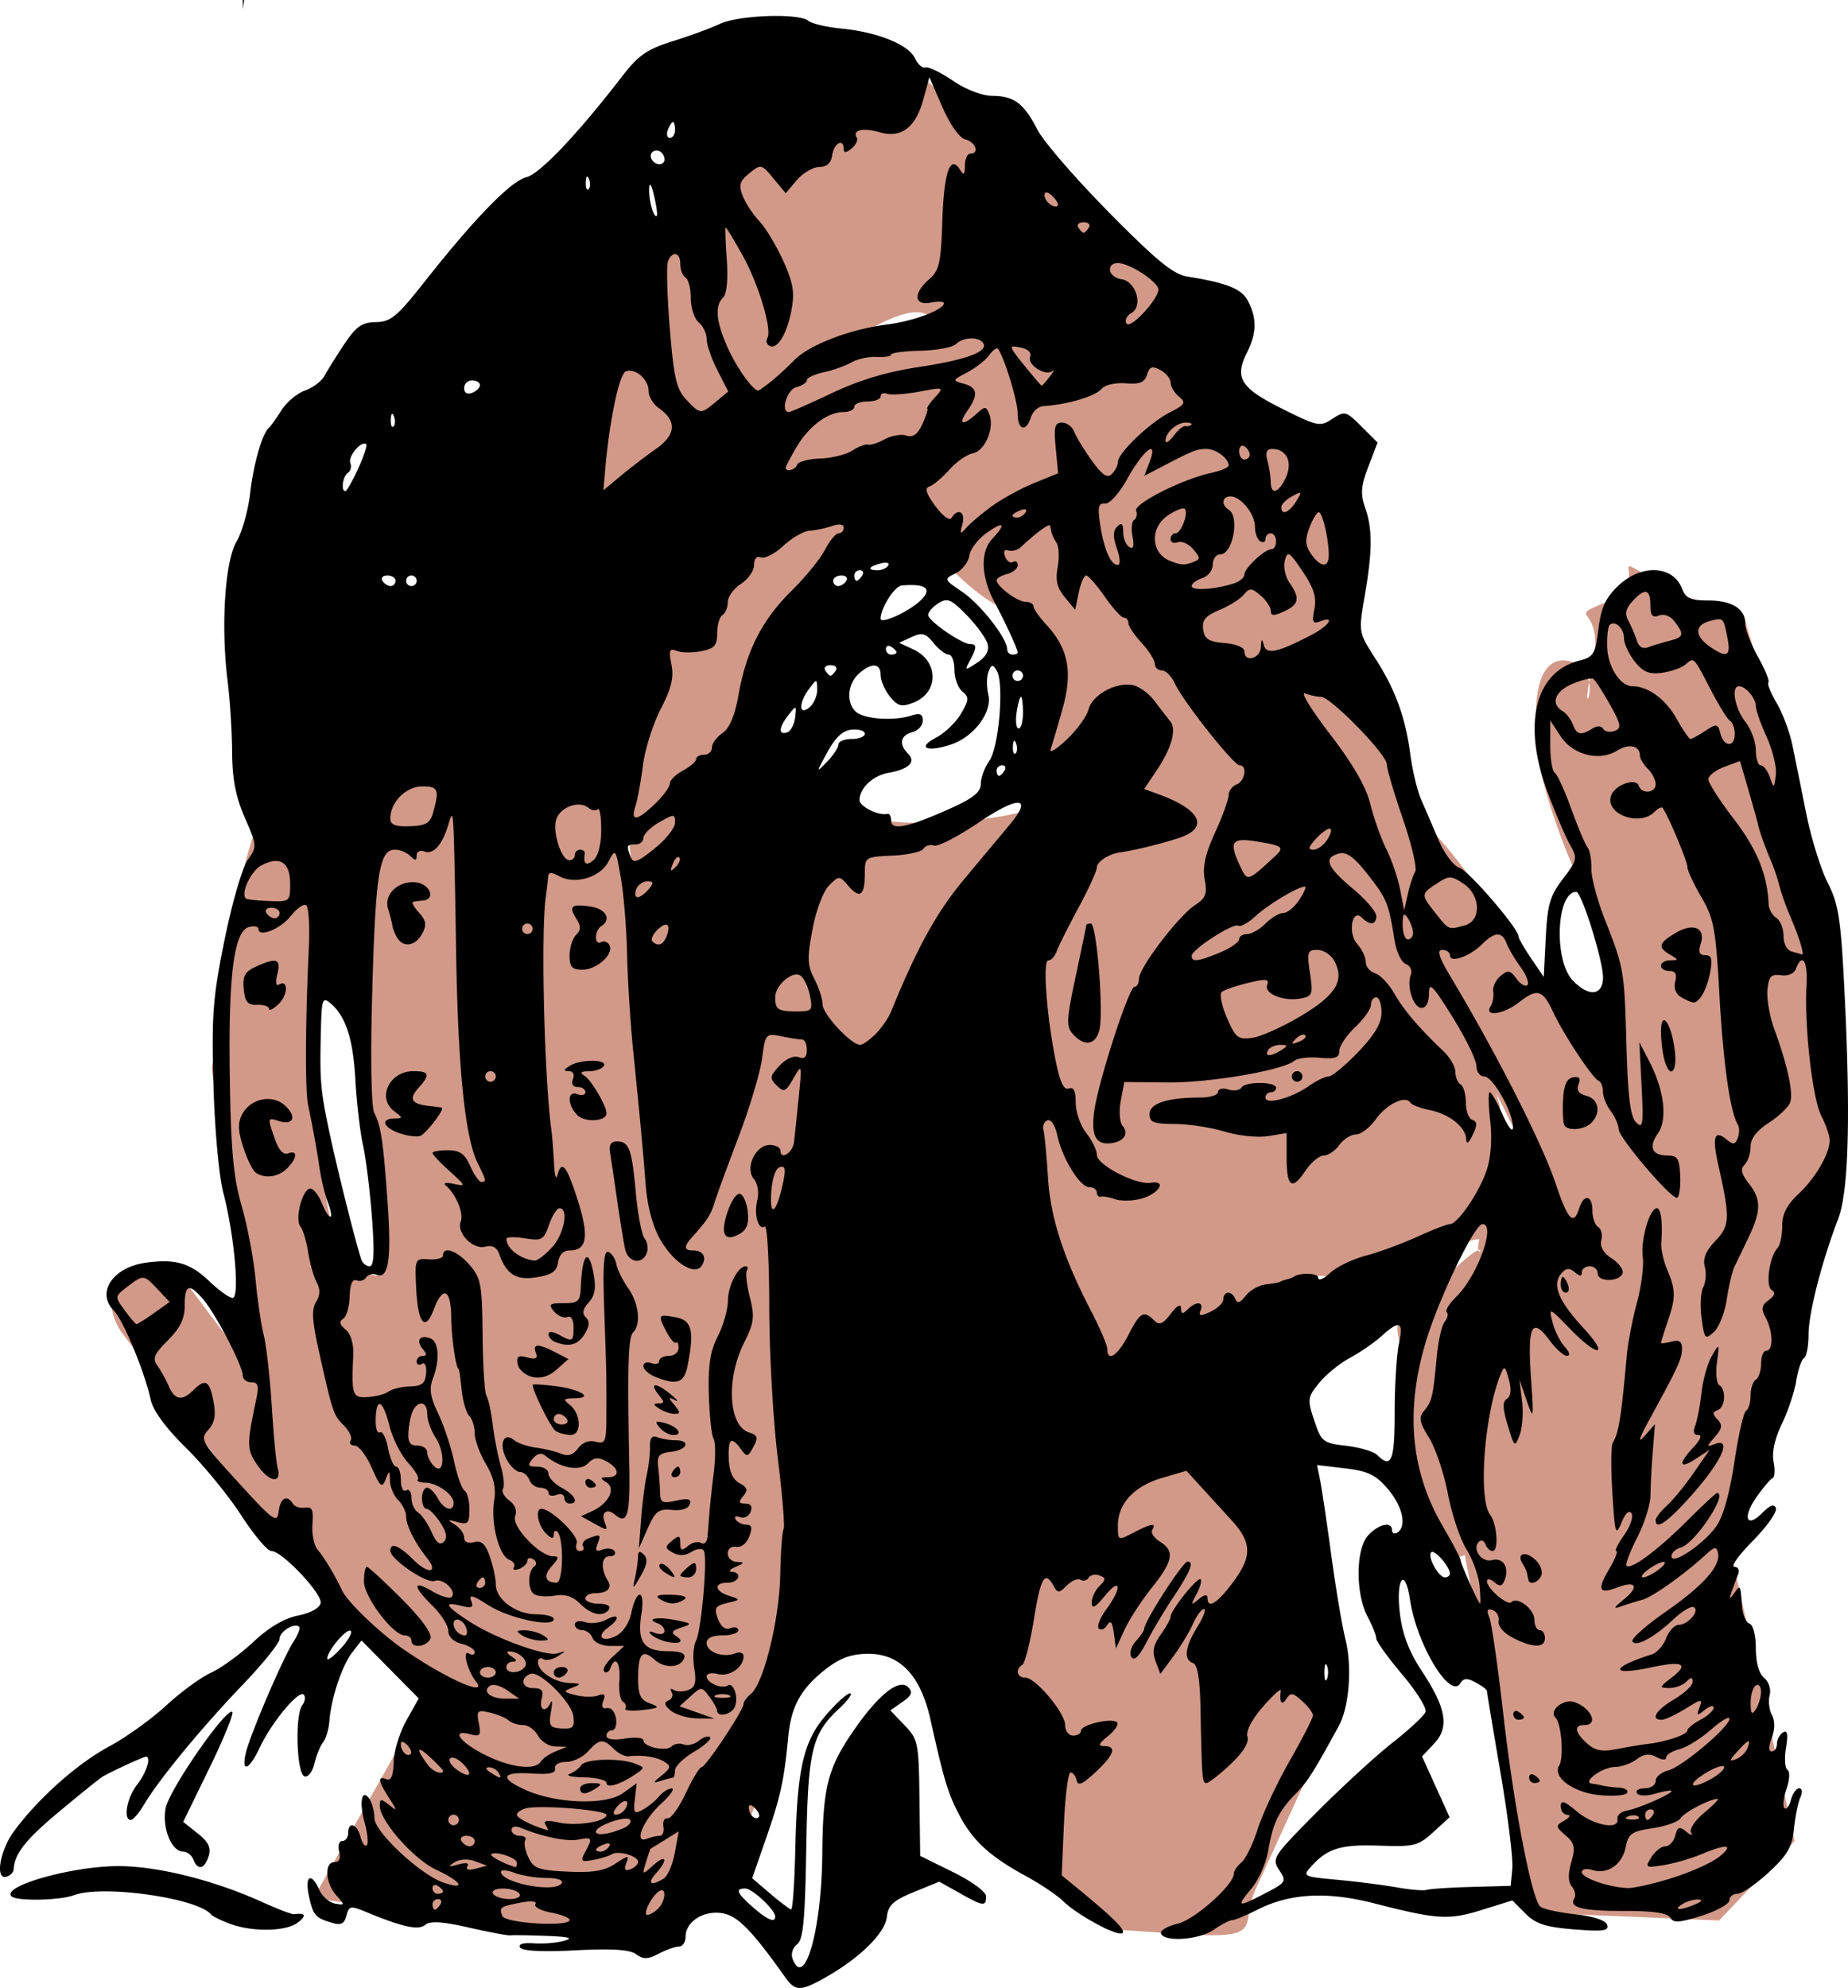 <svg xmlns="http://www.w3.org/2000/svg" width="373.883" height="402.141" viewBox="0 0 350.515 377.007"><path d="M59.51 359.889l21.873-38.698-31.968-33.651-26.08-34.492s-6.466-7.915 2.987-12.802l7.964 1.697 13.446 17.835-7.571-57.207 5.889-37.015s6.823-29.85 11.778-9.254l5.187 21.564s-4.402 4.333-3.365 26.92c1.724 37.518 8.273 35.643 8.273 35.643s5.675 4.177 5.047-1.683c-2.523-23.555-.84-6.73-2.523-23.555-1.683-16.826-1.683-17.667-1.683-17.667s-21.873-42.064.841-49.635c22.715-7.571 22.715-6.73 22.715-6.73s-6.73 3.365 0 44.587l6.73 41.222s-15.143-78.238 0-76.555c15.143 1.682-.842-41.222 15.143 1.682L130.177 195l12.913-15.493s4.612-29.766 14.4 24.453l8.861 49.088s10.937-12.62-8.412 46.27c-19.35 58.888-22.715 62.253-22.715 62.253l-14.301 5.89-41.222-4.207zM290.652 362.708l-12.81-67.815s-11.151 5.802-11.151-22.831-6.706-15.598 6.857-29.16c13.563-13.564 2.788 3.013 8.816-13.564 6.028-16.577 4.52-15.823 4.52-15.823L267.67 174.86l4.898-11.076s-9.795-20.344 12.056 10.549l21.852 30.893-.754-24.865s-15.136-28.867-14.316-42.196c0 0-1.357-14.316 6.178-12.81 7.535 1.508 1.357 14.317 4.37 1.508 3.015-12.81-6.027-9.042 3.015-12.81 9.042-3.767-1.507-10.549 9.042-3.767 10.549 6.781 6.028 3.014 6.028 3.014l10.549 3.014 15.07 50.484 3.767 41.442-21.851 82.885s9.192 40.84 12.809 58.02l-14.316 15.07z" fill="#d29988" fill-rule="evenodd"/><path d="M195.481 57.825l-40.45 9.36-19.052 21.06-17.049 10.361-2.006 42.789 6.018 46.467s.333 0 7.687 4.68c7.355 4.68 7.02-27.747 7.02-27.747l6.688-35.433 14.039-22.733 18.83-2.16c19.37 21.806 20.302 3.399 19.365 22.149l-.945 18.91s15.127 8.51-16.075 10.4c-31.201 1.891-27.419-16.074-31.2 2.836-3.783 18.91-10.4 13.237-3.782 19.856 6.618 6.618-2.838-10.4 6.617 6.619l9.455 17.017s16.075 40.658 24.584 140.881c24.583 22.692 17.176 16.824 24.582 22.692l14.184.945c16.503 1.1 10.992-1.533 14.181-8.51l15.13-33.092s-17.698-43.273-14.184-63.35c6.602-37.716 19.857-7.563 32.148-20.8 12.292-13.237 12.291 1.892 12.291-13.236s.946-17.965.946-17.965l-22.692-81.313-28.365 1.89-3.174-3.497 21.035.789 6.018-19.723-9.028-24.404-19.052-15.71-33.764-10.028z" fill="#d29988" fill-rule="evenodd"/><path d="M105.288 89.538c40.164-69.933 20.791-65.68 39.692-70.405l18.9-4.725 8.978-1.418 53.867 43.944s10.868 15.593-19.373 10.396l-30.24-5.198s.472-9.45-20.32 5.67l-20.79 15.12s-13.703 32.604-30.714 6.616z" fill="#d29988" fill-rule="evenodd"/><path d="M46.049 0v1.766l.008-.053c.075-.553.17-1.153.25-1.713h-.258zm100.484 3.03c-3.797.056-8.094.592-10 1.501-1.65.787-5.653 2.26-8.896 3.272-4.853 1.514-6.535 2.667-9.5 6.51-8.607 11.154-15.733 18.667-18.31 19.302-2.933.723-9.813 7.788-19.294 19.813-5.22 6.62-6.42 7.616-9.236 7.662-2.657.043-3.733.794-6 4.191-1.52 2.277-3.203 4.969-3.742 5.983-.539 1.013-2.193 2.266-3.676 2.783-1.483.517-3.508 2.212-4.498 3.767-.99 1.556-2.062 3.054-2.38 3.329-1.273 1.097-2.91 6.813-3.558 12.425-.376 3.26-1.536 7.37-2.578 9.135-2.205 3.738-2.993 16.042-1.693 26.44.447 3.575.832 9.65.854 13.5.028 5.104.681 8.472 2.412 12.441 2.32 5.32 2.332 5.499.545 8-1.006 1.407-2.973 8.184-4.372 15.059-2.232 10.97-2.493 14.335-2.128 27.5.234 8.462 1.046 17.397 1.86 20.5 2.098 7.985 3.17 20 1.784 20-.61 0-2.535-1.362-4.275-3.026-3.759-3.592-6.489-4.417-12.118-3.662-6.33.849-9.57 5.675-6.125 9.121 1.75 1.75 5.868 11.694 6.952 16.787.456 2.143 2.792 5.343 6.736 9.23 3.321 3.274 8.017 9.012 10.436 12.75 2.418 3.74 4.998 6.8 5.732 6.8 2.025 0 9.696 8.103 9.353 9.88-.178.925-1.926 1.884-4.292 2.358-2.61.522-5.55 2.261-8.493 5.021-2.475 2.322-6.085 4.945-8.023 5.83-1.938.886-5.763 3.686-8.5 6.223-2.737 2.538-7.603 6.028-10.813 7.756-6.05 3.257-13.411 9.806-18.007 16.025-2.759 3.732-3.682 9.415-1.407 8.657.688-.23 1.272-.83 1.3-1.334.16-3.003 2.229-5.638 8.593-10.952 3.93-3.28 7.643-6.274 8.252-6.652 1.372-.851 7.787-3.812 8.26-3.812 1.042 0 .08 3.069-1.655 5.273-1.975 2.511-2.736 6.727-1.215 6.727.432 0 1.587-1.357 2.567-3.016 2.74-4.638 10.994-14.649 18.691-22.666 3.826-3.985 6.957-7.89 6.957-8.676 0-1.395 2.856-3.123 3.725-2.254.24.24-.244 1.49-1.074 2.776-2.01 3.112-8.236 17.624-9.045 21.086-.92 3.93.588 3.349 2.654-1.026 2.254-4.77 7.372-10.927 8.307-9.992.395.396.277 1.293-.264 1.994-1.42 1.839-1.08 13.003.41 13.506.677.228 1.512-.837 1.889-2.412.371-1.552 1.116-3.379 1.654-4.063.539-.683 1.07-2.483 1.184-4 .32-4.292 2.395-10.53 4.334-13.025l1.761-2.268 5.428 5.498 5.43 5.497-2.328 4.14c-1.28 2.277-2.372 5.832-2.426 7.9-.068 2.602-.488 3.611-1.367 3.274-1.722-.66-1.599.285.46 3.512 1.644 2.575 1.644 2.643 0 1.342-1.487-1.18-1.732-1.155-1.732.171 0 2.874 6.448 10.176 10.752 12.176 4.86 2.259 5.746 3.943 1.248 2.375-4.37-1.523-12.997-9.604-13.015-12.191-.009-1.187-.402-2.77-.875-3.516-1.471-2.321-2.09.343-.998 4.295.57 2.063.758 4.026.422 4.363-.337.337-.873-.38-1.19-1.593-.651-2.49-2.344-3.001-2.344-.707 0 .825-.5 1.5-1.115 1.5-.624 0-.886.881-.594 2 .34 1.3.03 2-.884 2-1.972 0-1.756 3.954.343 6.287 1.677 1.863 1.667 1.928-.25 1.572-1.1-.205-2.443-1.381-2.986-2.615-1.477-3.359-2.768-2.705-1.986 1.006.801 3.805 1.2 4.29 4.293 5.226 1.82.551 2.434.268 2.85-1.322.486-1.861.785-1.92 3.679-.72 7.002 2.901 9.97 3.546 11.285 2.454.922-.765 3.275-.614 8.305.53 3.86.878 7.365 1.54 7.789 1.47.424-.068 3.471-.026 6.771.094 4.347.158 5.312.415 3.5.935-1.375.396-3.966.613-5.757.483-2.04-.148-3.02.151-2.62.799.406.656 4.232.85 10.47.529 6.968-.36 10.323-.145 11.53.738 1.368 1 2.215.98 4.291-.103 1.423-.743 3.149-1.358 3.836-1.358.688-.003 1.25-.835 1.25-1.85 0-2.71 3.071-4.85 6.5-4.529 3.158.296 5.757 2.86 12.471 12.305 1.862 2.619 2.903 2.594 7.77-.181 6.393-3.647 11.076-8.29 11.433-11.334.266-2.267 1.215-3.141 5.139-4.747l4.81-1.968 3.825 2.15c4.545 2.555 5.052 2.62 5.052.64 0-.855-2.706-2.844-6.25-4.593l-6.25-3.084-.136-10.984c-.132-10.475-.264-11.116-2.83-13.795l-2.692-2.81 2.29-1.602c1.786-1.252 2.023-1.869 1.081-2.811-1.704-1.704-5.656 1.44-10.312 8.205-4.973 7.224-5.858 10.714-5.971 23.557-.125 14.261-3.366 25.662-5.623 19.781-.356-.928.006-2.126.834-2.75 1.166-.88 1.525-4.58 1.75-18.094.312-18.7 1.024-21.761 6.2-26.595 1.716-1.604 2.658-2.916 2.093-2.916s-2.617 1.858-4.56 4.128c-4.305 5.029-5.464 10.132-5.817 25.622-.141 6.187-.493 11.232-.781 11.21-.289-.022-2.07-1.36-3.957-2.974l-3.432-2.936 2.701-7.775c2.68-7.71 3.365-10.854 4.131-18.998.538-5.716 2.32-9.023 6.809-12.633 2.77-2.228 4.902-3.066 8-3.15 6.267-.17 10.27 3.937 12.181 12.506 2.574 11.535 3.287 13.9 5.45 18.048 2.533 4.861 5.847 7.904 12.591 11.567 2.75 1.493 5.965 3.657 7.145 4.808 2.757 2.692 10.454 6.812 11.246 6.02.58-.58-1.786-2.93-8.504-8.443l-3.047-2.5.428-9.75c.235-5.363.8-9.75 1.256-9.75.456 0 .976.675 1.154 1.5.243 1.124 1.135.736 3.572-1.551 3.577-3.356 4.106-4.95 1.64-4.95-1.219 0-1.037-.462.75-1.912 1.3-1.052 2.056-2.22 1.683-2.595-.927-.93-6.823.441-6.823 1.588 0 .506-.675.92-1.5.92s-1.5-.884-1.5-1.965c0-2.352-5.624-9.035-7.603-9.035-1.55 0-1.887-1.578-.518-2.424.483-.299 1.464-4.15 2.18-8.559 1.306-8.045 2.081-9.378 3.732-6.428.809 1.445 1.039 1.439 2.541-.064.91-.91 2.076-1.391 2.592-1.072.516.319 1.209.142 1.54-.393.33-.535 1.25-.724 2.044-.42 1.25.48 1.245.752-.033 2.03-.81.81-1.457 2.229-1.438 3.152.027 1.23.693.875 2.495-1.323 3.04-3.708 3.29-1.527.29 2.53-1.198 1.62-1.848 3.276-1.445 3.68.404.403 1.122.105 1.596-.663.629-1.017.969-.602 1.258 1.53l.396 2.923 1.598-3.5c.879-1.925 3.209-5.525 5.178-8 4.104-5.159 4.429-6.998 1.558-8.79-1.121-.7-1.768-1.709-1.44-2.24.843-1.363-.158-1.208-3.57.556-2.938 1.52-2.95 1.514-2.95-1.365 0-4.157 3.064-7.457 8.374-9.02l4.62-1.36 3.064 3.36c1.686 1.848 4.138 4.53 5.447 5.961 3.895 4.253 3.995 6.836.451 11.648-3.068 4.167-4.957 5.36-4.957 3.13 0-.73-.582-.643-1.664.25-1.514 1.249-1.55 1.16-.418-.965.685-1.285 1.03-2.55.766-2.815-.531-.531-5.684 5.897-5.684 7.092 0 .413-.843 1.944-1.875 3.404-1.408 1.994-1.65 3.254-.972 5.063l.9 2.41 2.48-3.361c1.364-1.849 3.036-4.62 3.717-6.159.682-1.539 1.616-2.799 2.076-2.799.461 0-.099 1.517-1.244 3.37-2.363 3.824-2.66 6.271-.832 6.88.841.28 1.304 3.01 1.41 8.334.277 13.798.326 14.416 1.133 14.416.436 0 2.483-1.595 4.551-3.546 2.447-2.308 3.577-4.143 3.232-5.25-.326-1.05.807-3.237 2.958-5.704 1.918-2.2 3.43-3.55 3.359-3-.287 2.226.19 2.92 1.062 1.542.79-1.25 1.22-1.193 2.985.404 1.133 1.026 2.06 2.255 2.06 2.732 0 .478-1.983 4.346-4.406 8.596-2.423 4.25-5.148 10.055-6.055 12.9-.906 2.846-2.299 5.714-3.093 6.373-.795.66-1.446 1.613-1.446 2.12 0 2.133-7.386 8.727-10.648 9.505-1.91.456-3.34 1.278-3.178 1.828.504 1.71 7.192 1.266 9.98-.664 1.46-1.01 3.053-1.836 3.54-1.836.486 0 2.597-.872 4.69-1.939 6.193-3.158 13.233-3.55 22.241-1.238 11.97 3.07 14.124 3.2 20.41 1.244l5.78-1.799 2.47 2.473c1.982 1.982 3.81 2.579 9.227 3.013 5.504.442 6.669.284 6.291-.855-.29-.872-2.623-1.633-6.209-2.024-3.16-.344-6.106-1.019-6.547-1.5-1.63-1.776-5.003-19.369-6.879-35.875-1.062-9.35-2.281-17.849-2.709-18.886-.574-1.396-.41-1.757.633-1.395.775.27 1.281 1.21 1.125 2.092-.167.94.95 2.24 2.701 3.147 3.776 1.952 6.082 1.968 6.082.043 0-.825-.45-1.5-1-1.5s-1-.885-1-1.965c0-2.004-3.226-4.475-4.361-3.34-.746.746-4.639-2.587-4.639-3.973 0-.536.618-.455 1.385.182 1.067.885 1.515.797 1.967-.38.932-2.428-.286-4.354-2.404-3.8-2 .523-3.87-2.182-2.434-3.517.418-.39.961-.145 1.207.543.246.687.854 1.25 1.352 1.25 1.2 0 .846-5.13-.473-6.868-2.293-3.019-1.103-18.999 1.98-26.593.713-1.756.88-1.656 1.579.959.51 1.906.382 3.168-.37 3.632-.86.532-.822 1.805.155 5.041 1.26 4.174 1.342 4.239 2.257 1.829.523-1.375.726-4.3.454-6.5l-.495-4 1.381 4c1.32 3.822 1.354 3.617.793-4.614-.657-9.652.215-11.34 3.537-6.847 1.204 1.628 2.696 2.96 3.315 2.96.661 0 .476-.721-.451-1.75-.868-.962-1.905-3.056-2.303-4.652-.713-2.855-.66-2.835 3.305 1.25 5.372 5.536 7.627 5.355 2.506-.201-4.657-5.052-5.92-8.125-4.192-10.207.923-1.112 1.544-1.19 2.582-.328 1.004.833 1.367.835 1.367.012 0-.618.675-1.123 1.5-1.123s1.5.613 1.5 1.363c0 1.665 4.175 1.622 4.73-.049.218-.652-.71-1.912-2.062-2.797-1.598-1.047-2.288-2.253-1.974-3.451.265-1.013-.008-2.142-.606-2.512-.598-.37-1.088-1.77-1.088-3.113 0-2.943-1.615-3.229-2.5-.441-1.076 3.39-2.14 2.267-4.498-4.75-2.55-7.59-11.191-24.605-19.806-39-2.317-3.872-2.755-5.25-1.668-5.25.81 0 1.472.48 1.472 1.068 0 1.494 3.783.15 6.1-2.166 2.367-2.367 3.774-2.414 4.615-.152.358.962 1.549 2.982 2.647 4.488 1.098 1.506 1.687 3.046 1.308 3.426-.379.379-1.312-.16-2.072-1.2-1.187-1.623-1.612-1.696-3.025-.523-.905.75-1.527 2.085-1.383 2.963.144.878-.092 2.158-.524 2.846-1.253 1.997 2.496 1.47 5.334-.75 3.54-2.769 4.538-2.502 6.534 1.75 2.065 4.398 7.496 12.604 8.66 13.084.444.183.806 1.11.806 2.058 0 .95.662 2.6 1.47 3.666.807 1.068 1.484 2.617 1.505 3.442.04 1.608 9.706 13 11.031 13 .437 0 .727-1.798.645-3.995-.128-3.396-.48-3.995-2.342-4-3.01-.008-3.719-1.583-1.887-4.199 1.86-2.654 1.208-8.177-1.607-13.615l-1.912-3.691.427 8.341c.376 7.327.25 8.165-1.037 6.88-1.095-1.096-1.56-4.798-1.84-14.68-.405-14.333-.426-14.463-4.181-24.041-1.402-3.575-2.514-7.837-2.47-9.471.042-1.634-.29-3.434-.741-4-.45-.566-1.838-3.856-3.084-7.31-1.246-3.455-2.651-6.519-3.121-6.81-.47-.29-.854-2.638-.85-5.218l.008-4.691 1.969 3c2.329 3.548 7.335 4.808 10.725 2.699 2.225-1.385 4.293-.936 4.293.931 0 .557.675 1.687 1.5 2.512s1.5 2.142 1.5 2.928c0 1.69-2.665 1.936-3.211.297-.518-1.552-4.448-.198-5.213 1.797-1.35 3.518 5.29 6.069 8.207 3.152.65-.65 1.338-.988 1.527-.75.958 1.207 4.69 10.079 4.701 11.172.007.693 1.203 3.287 2.656 5.762 2.372 4.037 2.724 5.94 3.422 18.5.724 13.01 2.035 22.27 3.483 24.613.333.54.336 1.686.006 2.547-.49 1.276-.88 1.332-2.114.308-2.32-1.926-2.792-.538-1.607 4.727 2.286 10.152 2.232 11.602-.537 14.492-1.812 1.891-2.409 3.36-2.002 4.916.32 1.22.183 2.96-.3 3.863-.485.904-.625 3.545-.313 5.87.53 3.959.678 4.126 2.326 2.634.968-.876 2.069-3.655 2.447-6.177.378-2.523 1.036-5.308 1.46-6.19.422-.882 1.594-3.318 2.605-5.414 2.467-5.119 2.505-7.36.168-10.332-1.461-1.857-1.678-2.79-.84-3.629.62-.62 1.129-2.16 1.129-3.42 0-1.52 1.176-3.052 3.496-4.55 1.922-1.243 3.737-2.994 4.031-3.893.596-1.82-.558-7.102-3.01-13.78-.89-2.427-1.484-5.802-1.318-7.5.25-2.562.685-3.032 2.558-2.771 1.348.187 2.5-.316 2.858-1.25 1.201-3.131 2.253-1.45 1.992 3.186-.434 7.721 1.139 21.53 2.82 24.755.859 1.647 1.564 3.712 1.567 4.59.01 2.554-2.678 7.172-5.96 10.239-2.16 2.02-3.034 3.76-3.034 6.05 0 1.769-.403 3.642-.895 4.164-1.54 1.637-2.313 7.204-1.103 7.952.76.47.579 1.084-.569 1.923-1.361.996-1.47 1.641-.56 3.34 1.395 2.608 1.47 6.237.127 6.237-.55 0-1 1.098-1 2.44 0 1.343-.45 2.72-1 3.06-.55.34-1 1.69-1 3s-.385 2.619-.856 2.91c-.47.29-1.47 4.673-2.22 9.738-.862 5.811-2.115 10.283-3.395 12.117-2.376 3.404-8.53 7.543-8.53 5.738 0-.655.788-1.401 1.75-1.658 2.663-.71 9.072-10.345 6.882-10.345-.204 0-2.792 2.41-5.75 5.357-5.558 5.535-10.593 9.263-11.41 8.445-.258-.257.658-2.68 2.035-5.384 1.376-2.705 2.505-6.268 2.51-7.918.003-1.65.195-5.373.425-8.274l.418-5.275-2.01 2.275c-1.335 1.51-1 .427 1-3.226 5.392-9.85 6.139-11.475 6.145-13.368.005-1.375-.52-1.729-1.994-1.343-1.1.287-2 .396-2 .242 0-.155.588-2.025 1.306-4.156 1.532-4.547 1.51-5.869-.158-9.815-.683-1.616-1.17-3.866-1.084-5 .293-3.827-.058-6.56-.844-6.56-1.367 0-3.082 5.938-2.666 9.23.221 1.746-.282 5.672-1.117 8.723-.835 3.05-1.7 7.572-1.924 10.047-1.059 11.754-1.512 14.562-2.664 16.5-.327.55-.354 4.825-.062 9.5.486 7.782.632 8.256 1.728 5.613.744-1.791 1.466-2.454 1.905-1.744.388.629-.252 2.49-1.424 4.136-1.172 1.647-1.832 2.995-1.465 2.995s-.241 1.537-1.35 3.416c-2.344 3.973-1.96 4.83 1.56 3.492 3.548-1.349 4.205-.16 1.245 2.252-2.01 1.638-2.105 1.89-.486 1.318 1.1-.389 2.9-.95 4-1.248 1.917-.52 7.785-4.693 12-8.537 1.716-1.565 2.045-1.606 2.318-.287.509 2.46-2.823 6.178-10.04 11.201-3.695 2.573-6.48 5.064-6.189 5.537.687 1.111 4.052-.709 7.823-4.232 1.64-1.533 3.365-2.551 3.834-2.262 1.147.709-1.133 3.35-2.893 3.35-.771 0-1.835 1.136-2.363 2.525s-1.754 2.776-2.725 3.082c-7.898 2.487-8.024 4.15-.187 2.469 6.116-1.312 7.362-.685 3.908 1.968-2.326 1.787-2.354 1.911-.436 1.932 1.128.012 2.59-.518 3.25-1.178.934-.933 1.2-.924 1.2.036 0 .678-1.575 2.163-3.5 3.298-3.453 2.038-4.573 3.868-2.368 3.868.623 0 2.648-.938 4.5-2.082 3.102-1.917 3.313-1.937 2.68-.25-.605 1.612-.485 1.667 1 .459.928-.755 1.688-.943 1.688-.418 0 .524-1.125 1.555-2.5 2.29-1.375.736-2.5 1.664-2.5 2.061 0 .757-4.08 2.128-7.5 2.522-1.1.126-3.697.558-5.772.959-2.939.567-4.21.331-5.75-1.063-2.356-2.132-2.542-3.478-.478-3.478 2.672 0 1.341-3.15-1.825-4.32-2.105-.779-5.027 1.566-3.658 2.935 1.113 1.113 1.596 7.583.678 9.068-1.335 2.16 2.648 5.103 7.57 5.596 2.621.262 5.012.083 5.31-.4.3-.484-.382-.935-1.515-1.004-1.132-.07-2.51-.238-3.06-.375a19.844 19.844 0 00-2.07-.375c-1.996-.233 1.897-3.125 4.25-3.157 1.276-.017 3.17-.676 4.208-1.463 1.359-1.028 2.41-1.148 3.75-.431 1.093.585 1.862.614 1.862.07 0-.51 1.117-1.208 2.482-1.55 1.365-.343 4.065-2.013 6-3.712 1.935-1.699 3.518-2.63 3.518-2.07 0 1.559-9.028 9.156-11.666 9.818-1.284.323-2.334 1.214-2.334 1.979 0 .765-.926 1.39-2.059 1.39-1.132 0-1.801.417-1.486.926.338.548 1.795.576 3.558.07 1.643-.473 2.987-.683 2.987-.472 0 .572-6.202 3.285-8.5 3.719-1.1.207-1.888.913-1.75 1.568.452 2.154-4.53 1.246-7.672-1.398-2.392-2.013-3.078-2.236-3.078-1 0 .874.562 1.602 1.25 1.619.687.016.438.503-.557 1.082-1.723 1.002-1.712 1.134.225 2.814 1.72 1.492 1.885 2.274 1.078 5.09-.643 2.24-.607 3.747.111 4.611.586.707.794 1.722.463 2.258-1.076 1.74 1.531 2.388 9.576 2.375 5.407-.009 8.123.393 8.623 1.276.586 1.033 1.765.958 5.967-.375 2.88-.915 5.243-2.225 5.25-2.912.007-.688.7-1.25 1.537-1.25s3.493-1.817 5.902-4.038c3.56-3.281 4.46-4.825 4.807-8.25.235-2.317.778-5 1.205-5.962.45-1.012.36-1.75-.213-1.75-.544 0-1.25.993-1.568 2.207-.317 1.213-.872 1.91-1.233 1.55-.36-.36-.178-2.017.403-3.683.588-1.686.666-3.27.18-3.57-.481-.298-.608-2.178-.284-4.178.424-2.614.265-3.436-.566-2.922-.636.393-1.156 1.362-1.156 2.154 0 .793-.439 1.442-.975 1.442-.634 0-.634-.898 0-2.565.619-1.627.63-3.215.027-4.34-.521-.975-.716-2.664-.431-3.754.295-1.129-.157-2.54-1.051-3.283-.98-.813-1.57-2.916-1.57-5.598 0-2.469-.514-4.465-1.21-4.697-.664-.221-1.302-1.722-1.417-3.334-.295-4.112-.285-4.095-1.483-2.43-.908 1.263-.985 1.224-.484-.25.327-.962.867-2.424 1.201-3.25.357-.882.063-1.5-.713-1.5-.726 0 .854-2.206 3.51-4.902 2.656-2.696 4.636-5.48 4.4-6.187-.304-.913-1.052-.663-2.58.865-3.04 3.04-3.81.866-1.074-3.031 1.252-1.784 2.615-3.389 3.025-3.565.411-.176.498-1.572.192-3.101-.353-1.767.216-4.384 1.564-7.174 1.168-2.416 2.396-6.092 2.729-8.17.332-2.078.995-4.02 1.472-4.315.478-.295.868-2.317.868-4.492 0-4.024 2.505-13.801 5.619-21.927 2.006-5.237 2.387-19.596 1.162-43.778-.669-13.197-1.101-15.92-3.168-20-1.316-2.597-3.154-8.547-4.086-13.222a2187.214 2187.214 0 00-2.613-12.92c-.505-2.431-1.834-5.975-2.955-7.875-1.122-1.901-1.83-3.669-1.573-3.926.258-.258-.623-2.425-1.959-4.817-1.335-2.391-2.427-5.218-2.427-6.283 0-2.868-2.523-4.45-7.092-4.45-3.278 0-4.225-.431-4.908-2.23-1.695-4.455-7.735-4.725-12.114-.54-2.402 2.296-3.238 4.127-3.74 8.187-.59 4.782-.908 5.297-3.701 6.02-8.394 2.171-10.756 12.157-5.918 25.011 1.516 4.027 3.431 8.506 4.258 9.951 1.415 2.476 1.335 2.848-1.38 6.407-2.45 3.213-2.937 4.888-3.255 11.19l-.375 7.407-2.387-3.513c-1.313-1.933-2.388-3.8-2.388-4.15 0-1.515-9.432-12.472-11.225-13.042-1.102-.35-2.851-2.682-3.957-5.277-1.09-2.558-2.573-6-3.297-7.65-.723-1.65-1.642-5.467-2.043-8.48-.955-7.194-2.832-12.34-6.69-18.35-3.153-4.915-3.153-4.915-1.97-11.811 1.475-8.604 1.491-12.674.066-16.762-.902-2.59-.784-4.073.623-7.758l1.74-4.554-3.054-3.053c-2.932-2.932-3.152-2.99-5.512-1.443-2.342 1.534-2.79 1.444-9.525-1.916-7.85-3.916-9.071-5.83-6.725-10.534 1.884-3.775 1.966-6.499.295-9.8-1.217-2.406-3.887-3.499-11.592-4.743-2.645-.427-5.821-3.03-14.84-12.17-6.31-6.394-12.397-13.424-13.529-15.623-2.602-5.056-4.426-6.432-8.584-6.472-1.964-.019-5.026-1.196-7.5-2.883-2.299-1.568-4.635-2.692-5.191-2.496-.556.195-1.456-.602-2-1.772-1.194-2.566-7.187-4.97-13.99-5.613-2.75-.26-5.555-.926-6.233-1.478-.677-.553-2.714-.84-5.18-.897a42.426 42.426 0 00-1.587-.006zm29.748 11.613l2.463 5.656c1.48 3.4 3.227 5.855 4.377 6.156 1.966.514 2.703 2.688.912 2.688-.55 0-1.007 1.012-1.015 2.25-.013 1.799-.203 1.95-.957.757-1.844-2.916-3.03.558-3.328 9.754-.26 7.981-.58 9.401-2.499 11.065-3.065 2.659-2.905 5.03.3 4.418 1.374-.263 2.5-.212 2.5.113 0 1.258-5.746 3.403-10.874 4.059-7.02.897-14.699 3.86-17.527 6.765-1.242 1.276-3.24 3.106-4.44 4.069-1.2.962-2.29 1.724-2.421 1.691-1.138-.284-4.019-4.338-5.672-7.982-2.291-5.05-2.58-8.043-.94-9.684.693-.694.957-3.458.686-7.201-.242-3.341-.332-6.074-.2-6.074.133 0 1.564 2.362 3.182 5.25 3.043 5.43 5.67 14.19 4.717 15.732-.299.484-.137 1.13.36 1.438 1.448.895 3.341-2.118 4.2-6.688.648-3.446.358-5.2-1.566-9.447-1.299-2.869-3.337-6.244-4.53-7.5-1.191-1.257-2.603-3.405-3.136-4.774-.801-2.056-.582-2.8 1.268-4.299 2.194-1.776 2.284-1.756 4.562.989l2.323 2.799 2.091-2.47c1.15-1.357 3.065-2.482 4.254-2.5 1.47-.02 2.266-.752 2.483-2.28.32-2.263 2.18-3.224 2.18-1.127 0 .779.456.744 1.49-.114.818-.68 1.26-1.603.982-2.052-.89-1.44 1.151-1.927 4.299-1.024 4.133 1.185 6.855-.849 8.324-6.22l1.152-4.213zm-48.64 8.5c.216 0 .392.675.392 1.5s-.436 1.5-.968 1.5c-.533 0-.71-.675-.393-1.5.317-.825.753-1.5.969-1.5zm-3.018 5.406c.742.052 1.41.785 1.41 1.762 0 .458-.422.832-.94.832-1.356 0-2.248-1.766-1.214-2.405.242-.15.497-.207.744-.19zm-13.224 4.94c.09.013.198.167.318.466.289.722.254 1.586-.078 1.918-.333.332-.569-.258-.526-1.312.03-.729.134-1.096.286-1.073zm11.921 1.556c.161.002.416.712.74 2.092.452 1.921.685 3.628.52 3.793-.56.56-1.546-2.94-1.443-5.12.024-.513.087-.766.183-.765zm75.088 1.447c.327-.065.997.394 1.606 1.127.789.95.864 1.524.201 1.524-1.209 0-2.617-1.897-1.924-2.59a.223.223 0 01.117-.06zm7.125 5.65c.89 0 1.34.45 1 1-.34.55-.79 1-1 1-.21 0-.66-.45-1-1-.34-.55.11-1 1-1zm-77.554 6.045c.569-.04 1.054.619 1.054 1.897 0 1.068.45 2.219 1 2.559.55.34 1 2.112 1 3.937 0 1.825.675 3.878 1.5 4.563.825.684 1.5 2.107 1.5 3.162 0 1.054.921 3.723 2.047 5.93l2.047 4.011-2.297 1.916c-2.93 2.442-3.02 2.437-5.664-.377-1.867-1.987-2.359-4.12-3.125-13.547-.5-6.153-.658-11.843-.351-12.642.353-.92.846-1.376 1.289-1.408zm84.111 1.721c.14.004.287.017.443.041 2.247.345 6.724 3.318 7.159 4.754.466 1.541-5.27 7.875-6.026 6.652-.37-.599.04-1.489.91-1.976 2.306-1.29.914-6.03-1.886-6.43-1.186-.169-2.157-.981-2.157-1.806 0-.82.577-1.264 1.557-1.235zm-27.969 14.27c1.026-.033 1.98.266 2.381.914.993 1.606-3.27 3.17-12.383 4.539-5.872.882-11.188 2.483-16.302 4.91-4.175 1.981-7.86 3.602-8.188 3.602-1.635 0-.369-4.246 1.404-4.71 1.1-.287 2-.885 2-1.328 0-.442 1.457-1.122 3.237-1.513 1.78-.391 4.142-1.235 5.25-1.875 1.108-.64 3.25-1.1 4.763-1.02 1.513.08 2.751-.122 2.752-.453.001-.33 2.515-.661 5.584-.734 3.07-.073 6.083-.636 6.698-1.25.682-.683 1.778-1.05 2.804-1.082zm8.143 1.54c.273-.004.703.07 1.275.18 1.436.275 2.155.966 1.846 1.772-.582 1.516 2.958 3.763 4.234 2.687.467-.393.247.073-.49 1.036-.737.962-1.435 1.75-1.55 1.75-.116 0-1.601-1.73-3.302-3.846-2.257-2.809-2.833-3.562-2.013-3.578zm-3.096.362c.043.01.08.03.108.065 1.158 1.428 3.757 9.924 3.757 12.28 0 3.168 1.579 3.621 2.5.718.35-1.1 1.393-2.052 2.319-2.116 4.74-.325 9.922-1.866 11.119-3.308.6-.723 2.604-1.174 4.53-1.022 2.666.212 3.59-.163 4.06-1.64.49-1.543.982-1.711 2.54-.877 1.064.569 1.932 1.636 1.932 2.375 0 .738.712 1.933 1.58 2.654 1.394 1.156 1.181 1.513-1.808 3.047-3.801 1.95-9.772 7.68-9.772 9.377 0 .61-.515 1.627-1.146 2.258-.863.862-1.807.23-3.809-2.551-1.464-2.033-2.96-4.485-3.322-5.447-.363-.963-1.406-1.75-2.318-1.75-1.38 0-1.582.81-1.198 4.806l.463 4.807-4.584 1.87c-2.521 1.027-6.16 3.027-8.086 4.442-1.925 1.416-4.084 3.25-4.8 4.075-1.115 1.283-1.214 1.175-.684-.75.63-2.288-.846-3.141-2.053-1.188-.384.622-1.665-.304-3.092-2.238-1.729-2.344-2.065-3.414-1.154-3.688.706-.212 2.408-1.637 3.783-3.166s3.392-2.94 4.48-3.134c2.276-.409 4.143-4.77 3.151-7.356-.624-1.626-.803-1.635-2.48-.117-2.588 2.342-3.532 2.019-1.707-.586 2.139-3.054 1.952-4.438-.694-5.152-2.195-.593-2.178-.644.657-2.137 1.598-.842 3.473-2.308 4.168-3.258.607-.831 1.258-1.358 1.56-1.293zm-69.76 4.229c1.695-.014 3.625 1.915 3.625 3.9 0 1.001.837 2.408 1.858 3.127 3.539 2.491 3.377 5.088-.485 7.807-1.953 1.375-4.991 3.702-6.752 5.17l-3.199 2.667.31-3.668c.792-9.344 2.678-18.389 3.938-18.873.226-.086.463-.128.705-.13zm-29.875 1.834c.825 0 1.5.401 1.5.892s-.675 1.152-1.5 1.469c-.913.35-1.5.002-1.5-.893 0-.807.675-1.468 1.5-1.468zm88.301 1.574c1.01-.04.606.426-.504 1.652-.988 1.092-1.641 2.05-1.453 2.129.188.08-.225 1.39-.918 2.91-.903 1.983-1.767 2.602-3.055 2.194-.987-.314-2.823.002-4.082.699-1.258.697-2.677 1.154-3.154 1.015-.476-.138-1.826.37-3 1.13-1.173.758-3.93 1.441-6.127 1.517-2.196.075-4.147.596-4.334 1.158-.329.987-2.174 1.477-2.174.578 0-.243.923-2.006 2.051-3.918 2.336-3.959 5.934-6.638 8.914-6.638 1.12 0 2.035-.45 2.035-1s1.125-1 2.5-1 2.5-.436 2.5-.97c0-.532.567-.75 1.26-.484.693.266 3.414.08 6.047-.412 1.774-.331 2.889-.536 3.494-.56zM74.4 78.488c.09.014.198.168.318.467.289.722.254 1.586-.078 1.918-.333.332-.569-.258-.526-1.312.03-.729.134-1.096.286-1.073zM224.9 80.143c.806 0 1.28.188 1.05.418-.229.229-.736.341-1.125.25-.389-.092-1.385.732-2.217 1.832-.83 1.1-1.525 1.528-1.542.95-.046-1.504 2.115-3.45 3.834-3.45zm-155.813 3.97a.49.49 0 01.389.139c.217.217-.482 2.306-1.553 4.643-1.071 2.336-2.161 4.248-2.42 4.248-.879 0-.476-2.879.486-3.473.526-.325.731-1.18.455-1.899-.417-1.087 1.58-3.603 2.643-3.658zm166.559.412c.12-.005.249.033.386.118.55.34 1 1.04 1 1.558s-.45.942-1 .942-1-.702-1-1.559c0-.643.255-1.043.614-1.059zm-6.827.618c1.82 0 4.213 1.773 4.213 3.12 0 .397-1.462 1.032-3.25 1.41-5.407 1.147-14.784 5.863-14.29 7.188.249.67.084 1.447-.368 1.727s-.593 1.71-.312 3.18c.353 1.847.158 2.454-.633 1.964-.63-.389-1.147-1.67-1.147-2.847 0-1.585-.29-1.85-1.123-1.018-.815.816-.83 1.968-.052 4.2.606 1.738.676 3.076.16 3.076-1.34 0-2.623-2.936-3.34-7.637-.514-3.367-.345-4.112.912-4 .89.08 2.705-1.952 4.283-4.793 3.048-5.488 5.882-7.593 4.174-3.102l-1.004 2.641 3.244-1.697c5.937-3.104 6.708-3.412 8.533-3.412zm12.475 0c2.725 0 3.929 2.489 2.607 5.388-1.362 2.99-2.862 3.439-2.882.862-.008-.963-.284-2.763-.616-4-.428-1.599-.17-2.25.891-2.25zm5.168 8.336c.374-.059.12.416-.623 1.605-1.351 2.164-2.807 2.73-2.807 1.094 0-.53.922-1.457 2.047-2.059.709-.379 1.159-.606 1.383-.64zm-13.084.664c1.968 0 4.654 3.33 4.654 5.77 0 1.16.45 2.39 1 2.73.55.34 1 .14 1-.442 0-.582.45-1.058 1-1.058s1 .675 1 1.5-.38 1.5-.845 1.5c-1.294 0-5.155 3.595-5.155 4.8 0 .586-.911 1.355-2.027 1.71-3.594 1.14-7.973 1.42-7.973.51 0-.488.9-1.171 2-1.52 1.1-.35 2-1.504 2-2.567 0-1.063.629-1.933 1.395-1.933 2.41 0 3.763-7.167 1.605-8.5-1.448-.896-1.226-2.5.346-2.5zm-8.82 2.277c.067.01.117.034.152.068.77.77-.685 4.655-1.744 4.655-.513 0-.934.498-.934 1.107s.61.873 1.354.588c.744-.286 2.06.305 2.924 1.314 1.387 1.62 1.394 1.902.064 2.412-1.721.661-2.259.643-4.342-.15-3.798-1.446-4.03-6.366-.412-8.736 1.245-.816 2.466-1.329 2.938-1.258zm-30.108.178c.232.046.274.237.076.556-.336.544-1.035.989-1.552.989-1.439 0-1.121-.716.611-1.381.223-.086.415-.139.572-.162a.871.871 0 01.293-.002zm55.678.545c.71 0 1.904 5.094 1.904 8.125 0 2.47-1.53 2.382-3.332-.19-1.14-1.627-1.212-2.685-.338-5 .61-1.615 1.405-2.935 1.766-2.935zm-91.018 2.337c.591-.022.922.18.922.596 0 .587-.438 1.067-.974 1.067s-1.702 1.408-2.592 3.13c-.89 1.723-3.735 5.214-6.32 7.758-5.559 5.471-8.585 11.384-10.04 19.612-.716 4.055-1.71 6.445-3.066 7.373-1.104.754-2.008 1.992-2.008 2.75s-.675 1.377-1.5 1.377-1.5.375-1.5.832c0 .457-1.125 1.432-2.5 2.168-1.375.735-2.5 1.853-2.5 2.482 0 .63-1.262 2.352-2.804 3.83-3.422 3.278-4.666 3.425-3.703.438.398-1.238 1.038-4.725 1.421-7.75.383-3.025 1.904-7.837 3.38-10.692 2.019-3.907 2.52-5.986 2.034-8.416-.548-2.741-.392-3.132 1.026-2.588.918.353 3.014.372 4.658.043 2.47-.494 2.988-1.087 2.988-3.414 0-1.549.45-3.093 1-3.433.55-.34 1-1.44 1-2.444s1.125-2.564 2.5-3.465c1.375-.9 2.5-2.514 2.5-3.584 0-1.197.508-1.75 1.317-1.439.723.278 2.636-.72 4.25-2.217 1.614-1.496 3.833-2.776 4.933-2.846 1.1-.069 3.013-.466 4.25-.882.526-.177.974-.272 1.328-.286zm39.89.114c.089-.016.143.002.157.058.069.27.189.828.266 1.24.077.413.516 1.342.975 2.065.458.723.555 2.8.214 4.615-.461 2.46-.117 3.908 1.352 5.686l1.97 2.385.674-3.25c.371-1.788 1.008-3.25 1.415-3.25.406 0 1.985 1.8 3.51 4 1.524 2.2 3.16 4 3.636 4 .475 0 .863.47.863 1.044 0 .575 1.125 2.256 2.5 3.739s2.5 3.264 2.5 3.957c0 .693.603 1.26 1.34 1.26.737 0 1.85 1.119 2.473 2.486 1.536 3.372 11.146 15.514 12.28 15.514 1.509 0 1.017 3.02-.593 3.638-.825.317-1.5 1.232-1.5 2.033 0 .802-1.158 3.99-2.574 7.086-1.86 4.065-2.404 6.536-1.963 8.89.512 2.726.208 3.524-1.86 4.878-3.116 2.042-10.603 11.878-10.603 13.932 0 .848-.383 1.543-.851 1.543-1.04 0-6.866 17.958-7.623 23.5-.637 4.659.22 6.426 2.99 6.177 2.547-.228 3.65-1.774 2.37-3.318-.557-.67-.708-2.788-.339-4.756l.666-3.547 8.145.086c7.986.085 21.91-2.29 24.103-4.11.611-.506 2.784-.765 4.826-.575 2.928.272 3.713-.005 3.713-1.309 0-.91 1.35-2.929 3-4.486 1.65-1.558 3-3.468 3-4.246 0-.779.45-1.416 1-1.416s1 1.293 1 2.875c0 2.038-1.29 4.22-4.431 7.5-2.438 2.543-4.956 4.625-5.596 4.625-.64 0-2.358.833-3.818 1.853-3.263 2.28-8.155 3.579-8.155 2.166 0-.56.45-1.02 1-1.02s1-.38 1-.847c0-1.19-5.834-1.23-6.566-.045-.33.535-1.464.7-2.518.365-1.07-.34-1.916-.136-1.916.461 0 .587-1.518 1.067-3.375 1.067-6.208 0-9.625 1.109-9.625 3.125 0 1.568.776 1.877 4.75 1.886 2.613.006 6.874.654 9.47 1.442 2.598.788 6.303 1.175 8.25.86l3.53-.575v4.572c0 5.666 1.004 6.408 3.541 2.621 1.079-1.61 2.648-2.926 3.489-2.928.84-.002 2.177-.903 2.97-2.003.793-1.1 2.212-2 3.153-2 .94 0 2.634-1.296 3.761-2.88 2.052-2.881 5.662-4.616 6.565-3.156.264.428 1.923 1.066 3.685 1.418 3.705.741 6.807 3.223 6.905 5.524.044 1.042.47.753 1.23-.83.9-1.876.884-2.515-.068-2.832-.677-.226-1.23-1.696-1.23-3.268 0-1.572-.45-3.137-1-3.476-.55-.34-1-1.411-1-2.38 0-.968-1.013-2.725-2.25-3.904-4.714-4.49-7.554-7.827-9.337-10.966-1.015-1.789-2.648-3.507-3.629-3.819-.98-.311-1.785-1.288-1.785-2.17 0-.882-.715-2.395-1.59-3.361-1.863-2.06-1.002-6.893.891-5 1.527 1.527 2.7 1.375 2.7-.35 0-.797-2.026-3.144-4.5-5.213-4.899-4.094-5.567-5.824-2.551-6.613 1.44-.377 2.885.69 5.533 4.088 3.572 4.585 3.855 5.29 5.015 12.49.337 2.092 1.29 4.062 2.116 4.38.826.316 1.251 1.229.945 2.027-.848 2.21.482 6.29 2.05 6.29.849 0 1.391-1.064 1.391-2.724 0-2.298.705-1.592 4.5 4.508 2.475 3.977 4.5 8.128 4.5 9.224 0 1.097.667 1.993 1.48 1.993 1.66 0 5.559 6.949 5.45 9.71-.039.985-.92-.123-1.959-2.46-1.039-2.338-2.135-4.25-2.438-4.25-.302 0-.266 2.414.08 5.365.387 3.29.15 6.868-.615 9.25-1.346 4.197-5.528 10.385-7.02 10.385-.505 0-3.295 1.082-6.198 2.404-2.904 1.322-7.305 2.938-9.78 3.59-2.475.652-5.512 2.123-6.75 3.27-1.237 1.146-2.25 1.56-2.25.917 0-.934-3.617-1.034-4.75-.13-.137.109-.7.311-1.25.449-.55.137-1.112.344-1.25.459-.137.114-1.329.325-2.648.468-1.32.144-3.06 1.118-3.865 2.166-1.026 1.334-1.606 1.531-1.934.657-.258-.688-.88-1.25-1.385-1.25-.504 0-.922.562-.926 1.25-.004.687-1.09 1.752-2.416 2.367-1.946.902-2.31.854-1.886-.25.647-1.688-.866-1.788-2.489-.166-.933.933-1.205.878-1.222-.25-.014-.916-.731-.53-1.945 1.049-1.54 2-2.174 2.25-3.178 1.25-1.953-1.947-2.665-1.545-4.856 2.75-1.994 3.908-4 5.274-4 2.722 0-.702-1.333-3.85-2.965-6.994-5.398-10.405-7.828-17.924-8.314-25.728-.257-4.125-.636-8.12-.844-8.875-.207-.757.146-1.568.783-1.803.66-.244 1.46.996 1.858 2.875.924 4.367 4.286 9.803 6.064 9.803.78 0 1.418.45 1.418 1s.338.911.75.802c.413-.109 1.65.11 2.75.485s3.322.326 4.936-.108c3.324-.893 4.95-3.54 1.851-3.015-2.79.472-10.261-3.366-10.275-5.28-.006-.888-.912-2.76-2.012-4.158-1.1-1.398-2-3.98-2-5.74 0-2.235-.397-3.048-1.316-2.695-.922.354-1.659-1.185-2.461-5.143-1.746-8.615-2.526-19.148-1.418-19.148.53 0 1.245-.788 1.59-1.75.345-.963 2.196-4.66 4.115-8.217 1.92-3.557 3.49-6.996 3.49-7.643 0-1.12 2.351-2.635 4.5-2.9 2.379-.294 8.253-1.742 11.25-2.774 5.591-1.924 3.937-5.322-4.006-8.224l-2.757-1.006 2.345-3.494c2.866-4.268 3.856-7.835 2.594-9.354-.52-.626-1.85-2.346-2.955-3.822s-3.014-2.848-4.24-3.05c-3.243-.537-7.608 1.902-8.293 4.632-.326 1.299-2.202 3.879-4.166 5.732-1.965 1.854-3.326 2.67-3.028 1.817.3-.854 1.314-4.3 2.256-7.66 1.969-7.016 1.112-11.445-3.093-15.983-1.324-1.428-2.407-2.981-2.407-3.45 0-.47-.67-.854-1.488-.854-1.549 0-5.512-2.952-5.512-4.106 0-.364.9-.896 2-1.183 1.1-.288 2-1.042 2-1.676 0-.634-.402-.904-.894-.6-.493.304-1.167-.157-1.5-1.025-.382-.996-.149-1.424.635-1.162.682.227 1.76-.074 2.39-.668 2.355-2.217 4.707-4.018 5.336-4.13zm-9.19.02c.438.042-.076.934-1.621 2.593-2.29 2.457-2.121 7.22.423 11.95 2.012 3.737 4.42 8.97 4.42 9.6 0 .213-.45.386-1 .386s-1-.46-1-1.022c0-2.064-5.072-8.546-8.51-10.873-3.52-2.384-3.527-2.401-1.263-3.525 1.25-.622 2.417-2.122 2.592-3.334.174-1.213 1.636-3.145 3.25-4.293 1.453-1.035 2.368-1.516 2.709-1.483zm54.51 5.509c.444-.078 1.17.888 2.757 3.252 2.128 3.168 2.674 4.922 2.229 7.15-.493 2.464-.316 2.848 1.068 2.317 2.96-1.136 1.752.797-1.592 2.547-6.413 3.356-8.578 3.823-9.07 1.955-.347-1.319-.473-1.233-.562.383-.123 2.205-3.118 2.984-3.118.81 0-.75-1.543-1.401-3.75-1.584-3.023-.25-3.812-.75-4.072-2.58-.252-1.775.421-2.582 3.08-3.693 1.871-.782 3.958-2.093 4.639-2.912 1.091-1.316 1.466-1.297 3.172.164 1.063.91 1.931 2.22 1.931 2.912 0 .977.556 1.003 2.5.117 2.864-1.305 3.099-2.519 1.053-5.44-.796-1.136-1.194-3.028-.887-4.205.19-.722.355-1.146.621-1.193zm-76.553 1.598c.632-.05.94.141.709.515-.309.499-1.21.907-2.002.907-2.07 0-1.775-.679.56-1.29a4.27 4.27 0 01.733-.132zm-4.674 1.422c.582 0 .78.45.44 1s-.817 1-1.06 1c-.242 0-.44-.45-.44-1s.477-1 1.06-1zm-89.62 1c.858 0 1.56.45 1.56 1s-.423 1-.94 1c-.518 0-1.22-.45-1.56-1-.34-.55.083-1 .94-1zm4.56 0c.55 0 1 .45 1 1s-.45 1-1 1-1-.45-1-1 .45-1 1-1zm81.56 0c.857 0 1.28.45.94 1-.34.55-1.042 1-1.56 1-.517 0-.94-.45-.94-1s.702-1 1.56-1zm13.043 1.808c3.356-.032 4.025 1.027 1.842 3.037-2.326 2.142-7.446 4.433-7.446 3.332 0-1.998 2.658-6.174 4-6.287.589-.05 1.124-.077 1.604-.082zm139.351 1.3c.712-.07 1.045.76 1.045 2.499 0 1.997.38 2.46 1.627 1.982.969-.371 2.17.091 2.969 1.143 1.876 2.472 1.741 2.966-1.002 3.654-1.324.333-3.12.879-3.992 1.213-1.018.39-1.793-.056-2.166-1.246-.32-1.02-1.029-2.684-1.576-3.7-.742-1.375-.556-2.33.728-3.75 1.032-1.14 1.814-1.739 2.367-1.794zm-132.318 1.59c.883.096 1.853.933 3.725 2.86 1.886 1.943 3.655 4.392 3.93 5.442.333 1.277-.318 2.443-1.97 3.525-2.377 1.558-2.428 1.543-1.394-.389 1.336-2.496 1.348-3.136.059-3.136-1.604 0-7.96-4.393-7.973-5.51-.007-.555.87-1.562 1.951-2.237.643-.401 1.142-.611 1.672-.554zm146.512 3.598c.801.09.951.952 1.467 3.528.707 3.538-.102 3.924-3.393 1.619-2.836-1.986-2.842-4.048-.016-4.787.671-.176 1.171-.311 1.555-.354.144-.016.272-.018.387-.006zm-20.254.797c.963-.082 2.105 1.27 2.105 2.83 0 .994.906 2.96 2.014 4.368 1.563 1.987 2.707 2.471 5.107 2.168 1.701-.216 3.73-.92 4.51-1.567 1.707-1.417 1.488-1.637 4.862 4.867 1.5 2.892 3.127 5.506 3.617 5.809.49.303.89 1.423.89 2.49 0 2.566-2.041 2.498-2.718-.092-.495-1.89-.696-1.925-2.872-.5-1.286.843-2.55 1.534-2.81 1.534-.26 0-1.458-1.754-2.662-3.897-2.06-3.666-5.385-6.103-8.328-6.103-2.3 0-4.656-3.614-4.797-7.362-.076-2.006.131-3.914.459-4.242a.99.99 0 01.623-.303zm-131.223 2.04c.812-.01 1.42.496 2.362 1.66.983 1.214 2.277 2.207 2.876 2.207.6 0 1.09 1.294 1.09 2.876 0 1.583.671 3.436 1.49 4.116 1.313 1.09 1.284 1.589-.25 4.215-.956 1.638-3.09 3.684-4.74 4.546-3.682 1.926-1.759 2.818 2.819 1.307 4.401-1.452 7.934-6.206 7.095-9.547-.346-1.38-.33-3.284.034-4.232.562-1.467.796-1.507 1.564-.264 1.437 2.325.451 14.484-1.387 17.108-.893 1.275-1.625 3.252-1.625 4.39 0 1.553-1.435 2.715-5.75 4.654-7.987 3.591-11.25 4.272-11.25 2.35 0-.835-.337-1.43-.75-1.32-1.572.415-5.25-1.388-5.25-2.574 0-2.31 2.489-4.664 5.502-5.206 3.87-.695 5.262-2.056 3.7-3.619-1.79-1.788-1.456-3.5.798-4.09 1.1-.287 2-1.27 2-2.183 0-1.268-.532-1.493-2.25-.945-3.221 1.026-8.746.666-10.365-.678-1.946-1.615-1.72-5.289.445-7.248 2.425-2.194 4.17-2.098 4.17.232 0 1.04.795 2.87 1.764 4.067 1.48 1.829 2.185 2.015 4.414 1.168 4.874-1.854 4.905-7.831.053-10.092l-2.73-1.272 2.372-1.088c.75-.343 1.312-.534 1.8-.539zm-6.058 2.21c.12.02.249.072.386.157.55.34 1 .816 1 1.058 0 .243-.45.442-1 .442s-1-.477-1-1.06c0-.436.255-.657.614-.597zm-11.114 3.657c.89 0 1.34.45 1 1-.34.55-.79 1-1 1-.21 0-.66-.45-1-1-.34-.55.11-1 1-1zm35.5 1c.55 0 1 .45 1 1s-.45 1-1 1-1-.45-1-1 .45-1 1-1zm108.64 1.543c.247-.02.427-.001.52.056.374.231 1.793 2.41 3.153 4.844 2.132 3.815 2.258 4.508.91 5.025-.86.33-1.835.159-2.168-.38-.38-.616-1.155-.636-2.08-.051-2.142 1.354-2.957 1.18-3.68-.788-.354-.962-1.24-2.109-1.969-2.548-2.31-1.395-1.437-3.751 1.915-5.16 1.336-.562 2.663-.942 3.4-.999zm-146.894.496c.192.023.207.545.223 1.587.018 1.17-.644 2.689-1.469 3.374-2.047 1.699-2.07-.864-.03-3.56.719-.95 1.085-1.425 1.276-1.401zm175.055.96c1.267 0 3.2 2.27 3.2 3.756 0 .746.927 3.39 2.06 5.875 1.132 2.487 1.909 5.724 1.726 7.196-.323 2.603-.353 2.613-1.127.424-.437-1.238-1.213-2.25-1.726-2.25-.513 0-.934-1.29-.934-2.866s-.9-4.01-2-5.408c-1.984-2.523-2.734-6.726-1.199-6.726zm-82.457 1.333a.262.262 0 01.139.023c.925.355 2.29.645 3.035.645 1.82 0 12.482 10.92 12.482 12.785 0 .812 1.374 5.475 3.051 10.361 1.678 4.886 2.73 9.4 2.34 10.031-.39.632-1.019 2.537-1.398 4.235l-.692 3.088-.785-4c-.432-2.2-1.603-5.627-2.602-7.616-.999-1.988-2.358-5.813-3.021-8.5-.82-3.32-3.268-7.57-7.649-13.279-3.322-4.329-5.414-7.666-4.9-7.773zm-53.73.668c.212 0 .386 1.35.386 3s-.371 3-.826 3c-.455 0-.629-1.35-.387-3 .243-1.65.614-3 .827-3zm-42.801 2.097c.161.062.102.652-.033 1.824-.154 1.332-.842 2.608-1.53 2.834-1.7.56-1.572-.964.28-3.314.74-.94 1.122-1.406 1.283-1.344zm10.752 4.127c1.34-.11 2.435.243 2.435.787s-1.125.989-2.5.989-2.5.47-2.5 1.043-.963 2.035-2.142 3.25c-2.142 2.206-2.142 2.203.064-1.83 1.551-2.837 2.932-4.097 4.643-4.239zm30.8 2.121c.091.014.2.168.319.467.289.722.254 1.586-.078 1.918-.332.332-.569-.258-.526-1.312.03-.729.134-1.096.286-1.073zm137.631 3.83l1.61 5.534c.885 3.043 1.716 6.043 1.85 6.664.273 1.271 1.314 4.151 2.574 7.127.465 1.1 1.135 3.125 1.488 4.5s1.231 3.85 1.951 5.5 1.615 4.012 1.988 5.25c.374 1.237.536 2.198.362 2.134-.175-.063-1.05-.31-1.944-.549-.965-.257-1.625-1.475-1.625-2.998 0-1.41-.618-2.946-1.375-3.414-.756-.467-1.408-1.654-1.45-2.636-.243-5.574-2.213-10.387-6.58-16.086-2.665-3.476-4.845-6.87-4.845-7.541 0-.672 1.35-1.732 2.998-2.354l2.998-1.13zm-139.935.825c.582 0 .78.45.44 1s-.817 1-1.06 1c-.242 0-.44-.45-.44-1s.477-1 1.06-1zm-110.004 4c3.042 0 3.281.575 2.059 4.96-.562 2.014-1.361 2.483-4.4 2.588-2.808.098-3.716-.264-3.716-1.486 0-3.074 2.985-6.062 6.057-6.062zm113.027 3.103c1.083.08.618 1.504-1.685 4.25a6024.2 6024.2 0 00-8.754 10.484c-5.04 6.048-8.82 12.929-13.668 24.873-.493 1.216-1.814 3.129-2.936 4.25-1.122 1.122-2.443 2.04-2.935 2.04-1.704 0-7.106-5.81-7.112-7.65-.003-1.018-.707-3.198-1.566-4.845-1.336-2.561-1.388-3.916-.355-9.388.688-3.65 2.036-7.226 3.138-8.328 1.909-1.91 1.954-1.908 3.713.12 2.164 2.496 3.076 1.784 3.076-2.398 0-3.107.08-3.157 5.229-3.392 2.875-.132 5.524-.717 5.885-1.301.36-.584 1.266-.858 2.011-.61.746.249 4.51-1.684 8.366-4.294 3.882-2.629 6.51-3.892 7.593-3.81zm-83.164.34c.609.034 1.176.22 1.621.59.63.522 1.44.653 1.801.29.362-.361.658 1.388.658 3.887 0 2.82-.569 5.017-1.5 5.79-1.37 1.136-1.926.706-1.617-1.25.065-.413-.333-.75-.883-.75s-1 .45-1 1-.46 1-1.023 1c-1.486 0-3.18-5.055-2.543-7.592.453-1.804 2.66-3.069 4.486-2.965zm17.65 2.152c.394.011.43.435.43 1.283 0 .983-1.757 3.199-3.904 4.924-3.208 2.578-4.01 2.861-4.5 1.586-.845-2.202-.775-2.388.904-2.388.825 0 1.505-.563 1.508-1.25.003-.688 1.354-2.017 3-2.954 1.422-.809 2.17-1.212 2.563-1.2zm-41.9.004c.181.025.254 1.083.354 3.4.106 2.476.305 12.15.443 21.5.333 22.615 1.677 36.045 4.092 40.905 1.663 3.346 1.709 3.596.685 3.596-.415 0-1.353-1.35-2.084-3-1.037-2.344-1.965-3-4.244-3-1.604 0-2.916.23-2.916.513 0 .283 1.463 1.838 3.25 3.453 3.114 2.815 3.145 2.915.75 2.399-1.404-.303-2.061-.171-1.5.299 1.93 1.614 3.463 5.272 2.864 6.834-.842 2.193 2.301 5.403 4.681 4.78 1.281-.334 2.155.122 2.596 1.358 1.406 3.944 3.215 5.073 7.121 4.442 2.88-.466 3.812-1.12 4.059-2.842.201-1.41 1.014-2.236 2.199-2.236 3.29 0 3.718-2.646 1.535-9.504-2.11-6.63-3.066-7.803-3.865-4.746-.252.962-.541-.05-.643-2.25-.101-2.2-.333-5.125-.515-6.5-1.34-10.083-1.987-37.29-1.047-44 .192-1.375.387-3.079.433-3.786.064-.985.562-1.028 2.14-.183 3.047 1.63 7.744.225 9.323-2.79 1.332-2.54 1.38-2.475 2.356 3.188.548 3.18 1.077 9.672 1.175 14.426.099 4.755.612 12.92 1.141 18.145 1.322 13.059 1.825 18.458 2.402 25.757.311 3.929 1.34 7.727 2.764 10.202 2.553 4.436 6.602 6.95 7.875 4.89.971-1.572.23-2.85-1.652-2.85-1.77 0-1.825-.715-.192-2.536 2.869-3.199 3.542-4.235 4.244-6.54.407-1.332 2.454-6.923 4.547-12.423 2.094-5.5 4.101-12.187 4.461-14.86.644-4.785.7-4.85 3.701-4.25 1.676.335 3.441.61 3.922.61.482 0 .875.886.875 1.968 0 1.37-.471 1.787-1.554 1.371-.914-.35-2.411.32-3.625 1.624-1.856 1.99-1.91 2.376-.537 3.748 1.371 1.371 1.696 1.233 3.175-1.342 1.623-2.826 1.638-2.769.996 3.63a779.83 779.83 0 01-.88 8.444c-.242 2.035-2.575 3.521-2.575 1.64 0-.595-.91-1.083-2.021-1.083-2.73 0-4.761 4.351-3.014 6.457.711.856.994 2.576.649 3.95-.69 2.752.174 5.843 1.42 5.073.452-.28.833 6.585.843 15.256.01 8.67.733 21.519 1.606 28.553.873 7.034 1.374 13.137 1.111 13.562-.262.425-.55 4.345-.639 8.711-.17 8.447-3.138 20.515-5.535 22.504-.78.648-1.42 1.523-1.42 1.943 0 1.172-7.194 11.99-7.972 11.99-.377 0-1.729 2.229-3.004 4.952-1.276 2.723-2.814 4.86-3.42 4.75-.606-.11-.97.586-.809 1.549.162.962-.139 1.75-.668 1.75s-1.64.261-2.47.58c-2.568.985-.703-3.56 2.752-6.705 1.7-1.55 2.585-2.83 1.964-2.846-.62-.016-1.708.67-2.418 1.525-.71.855-2.106 1.993-3.105 2.528-1.593.852-1.773.603-1.467-2.028l.35-2.998-2.635 1.875c-3.216 2.29-12.519 1.997-18.348-.578-5.114-2.26-4.709-3.543 1-3.166 3.396.225 4.679-.044 4.5-.937-.143-.716.753-1.25 2.096-1.25 1.29 0 3.159-.9 4.154-2 2.178-2.407 2.886-2.472 4.907-.452.852.852 2.122 1.475 2.822 1.383 2.468-.325 5.29.11 6.767 1.045 1.285.812 1.214 1.174-.5 2.567-1.775 1.443-1.794 1.556-.164 1.039 1.008-.32 2.02-.582 2.25-.582.23 0 .418-.63.418-1.4 0-.771 1.633-2.365 3.627-3.542 1.995-1.176 3.355-2.409 3.024-2.74-.331-.331-1.282-.038-2.114.652-.83.69-2.137 1.015-2.902.721-.765-.293-1.79-.133-2.28.356-1.047 1.047-5.355.115-5.355-1.159 0-.482-1.575-.626-3.5-.32-2.151.342-3.5.147-3.5-.506a1.07 1.07 0 011.07-1.062c.589 0 .916-1.013.727-2.25-.191-1.253-.94-2.121-1.691-1.96-.885.192-1.133-.276-.717-1.36.468-1.221.22-1.493-.955-1.042-.875.336-2.778.313-4.227-.05-2.401-.603-2.46-.73-.67-1.43 1.75-.684 1.691-.778-.537-.87-2.859-.116-6-2.19-6-3.958 0-.66.447-.921.993-.584.545.337 1.783.103 2.75-.518 1.67-1.074 1.671-1.102-.014-.576-2.195.684-11.942-2.87-16.979-6.193-4.367-2.881-4.725-3.671-1.275-2.805 2.003.503 2.355.311 1.85-1.006-.471-1.226.333-1.011 3.275.877 3.923 2.518 12.4 4.315 12.4 2.629 0-.498-1.505-.904-3.345-.904-3.86 0-7.655-2.833-7.655-5.717 0-1.091-.505-3.44-1.125-5.217-.85-2.437-1.588-3.113-3-2.744-1.15.3-1.875-.032-1.875-.865 0-.747-.787-1.852-1.75-2.455-1.51-.948-1.442-1.014.5-.483 1.971.54 2.25.243 2.25-2.392 0-1.655-.412-3.264-.918-3.577-.505-.312-1.405-2.836-2-5.607-.594-2.771-1.956-6.85-3.027-9.066-1.468-3.04-1.714-4.64-1-6.518 1.368-3.598 1.163-7.063-.455-7.684-1.961-.752-2.798.379-1.467 1.983.82.987.816 1.342-.01 1.342-.617 0-1.123.476-1.123 1.058 0 .583.448.783.994.446.57-.352.908.414.793 1.794-.158 1.916-.785 2.426-3.062 2.49-1.575.045-3.394.48-4.043.966-.65.486-2.42.96-3.932 1.054-2.951.183-3.124-.306-2.783-7.883.1-2.228-.445-4.078-1.45-4.912-1.135-.943-1.273-1.545-.468-2.043.629-.388 1.187-2.293 1.242-4.232.066-2.308.515-3.367 1.303-3.065.662.255 1.49.001 1.838-.562.348-.563 1.252-.785 2.01-.494 2.202.845 2.789-2.975 2.062-13.434-.812-11.687-1.285-14.906-2.533-17.238-.56-1.048-.744-9.728-.447-21.111.63-24.17 1.332-28.834 4.343-28.834.953 0 2.274.54 2.934 1.2.933.934 1.2.91 1.2-.107 0-.72.64-1.062 1.427-.76 1.718.66 3.412-1.206 4.557-5.019.338-1.127.544-1.734.685-1.715zm166.494 2.4c.47 0 .29.9-.396 2-.687 1.1-1.884 2-2.662 2-1.088 0-.997-.462.394-2 .996-1.1 2.195-2 2.664-2zm-16.705 2.19c.673-.047 1.583.041 2.754.229 5.058.808 5.44 1.103 3.625 2.785-5.25 4.865-5.256 4.868-6.594 2.033-1.674-3.547-1.802-4.906.215-5.047zm-106.922 3.21a.271.271 0 01.27.075c.308.308.002 1.115-.682 1.793-.987.98-1.103.865-.56-.56.281-.74.668-1.236.972-1.309zm-76.193.737c1.72.032 2.656 1.49 2.656 4.28 0 3.425-.061 3.475-4.047 3.316-2.226-.089-4.187-.3-4.357-.47-1.01-1.01.956-5.219 2.932-6.276 1.091-.584 2.034-.864 2.816-.85zm222.656 3.133c.671 0 1.342.38 2.5 1.139 3.346 2.192 3.5 7.09.25 7.96-3.08.826-2.972.874-5.5-2.331-2.8-3.551-2.797-3.633.25-5.63 1.158-.758 1.83-1.138 2.5-1.138zm-152.27.73c1.234 0 1.284.28.27 1.5-.684.826-1.624 1.5-2.09 1.5-.465 0-.588-.674-.271-1.5.317-.824 1.258-1.5 2.092-1.5zm-44.472.159c-3.056-.013-5.496 2.511-4.683 5.07.352 1.11.716 2.525.81 3.145.094.62.524 1.69.953 2.377 1.187 1.899 3.46 1.497 4.707-.832.89-1.662.765-2.471-.619-4-.954-1.055-1.44-1.975-1.08-2.043.36-.07 1.217-.182 1.904-.25 2.42-.242 1.266-3.124-1.373-3.43a5.585 5.585 0 00-.619-.037zm169.217.842c.315 0-.166 1.125-1.066 2.5-.901 1.375-2.262 2.5-3.024 2.5s-2.285.9-3.385 2c-1.1 1.1-2.675 2-3.5 2-.825 0-1.5.443-1.5.986 0 .543-1.629 1.668-3.62 2.5-4.14 1.73-5.38 1.878-5.38.646 0-1.21 7.896-6.314 8.854-5.722.43.266 1.918-.568 3.305-1.854 2.346-2.176 8.013-5.556 9.316-5.556zm51.467 1c1.02 0 5.09 13.037 5.074 16.25-.018 3.466-2.77 3.704-5.78.5-3.603-3.837-3.06-16.75.706-16.75zM57.84 171.602c.083 0 .156.018.215.054.473.293.711 3.785.53 7.76-.683 14.867-.738 27.321-.134 30.227 1.004 4.828 1.534 7.746 2.166 11.918.327 2.154 1.017 5.029 1.534 6.388 1.378 3.625.374 3.793-1.12.188-.699-1.689-1.748-2.911-2.33-2.717-1.48.494-2.779 5.881-1.726 7.164.478.583 1.14 2.783 1.47 4.889.332 2.106 1.06 4.682 1.62 5.726.705 1.318.667 2.455-.122 3.717-.868 1.39-.743 3.57.532 9.272 2.649 11.847 2.75 12.146 4.74 14.136 1.04 1.041 1.624 2.326 1.297 2.856-.328.53.02.963.771.963.752 0 2.202 1.894 3.223 4.209 1.596 3.617 1.963 3.933 2.621 2.25.722-1.847.77-1.834.836.22.039 1.199.745 2.853 1.57 3.678.825.825 1.5 2.214 1.5 3.086 0 1.707 1.644 4.99 3.91 7.813 2.346 2.92.312 3.239-2.53.396-2.729-2.728-4.38-3.37-4.38-1.703 0 1.616 6.899 6.304 8.418 5.72 1.578-.605 4.274 1.973 3.194 3.053-.37.37-2.008-.117-3.641-1.082-3.787-2.237-3.76-.97.059 2.778 1.634 1.604 2.97 3.732 2.97 4.73 0 1.101.983 2.06 2.5 2.442 1.375.345 2.5 1.055 2.5 1.578 0 .523-.498.642-1.107.265-1.297-.801-.25 3.314 1.353 5.317 2.48 3.1-5.945-.67-13.914-6.225-4.492-3.132-10.433-8.844-11.468-11.025-1.423-2.998-3.292-6.106-4.672-7.77-.678-.816-1.11-3.002-.961-4.857.215-2.682-.073-3.316-1.405-3.096-.92.152-1.96-.185-2.308-.75-1.113-1.8-2.375-1.107-2.701 1.486-.29 2.3-.944 1.825-7.676-5.548-6.993-7.66-7.279-8.154-5.688-9.913 1.244-1.374 1.502-2.777 1-5.45-.739-3.941-1.533-4.38-3.81-2.102-2.1 2.1-3.531 1.87-4.664-.75-.535-1.238-1.506-2.991-2.156-3.897-.979-1.363-.634-2.194 1.998-4.826 2.334-2.335 3.18-4.09 3.18-6.604 0-3.998.822-4.275 3.492-1.173 2.374 2.759 7.507 12.628 7.507 14.433 0 .725.732 1.317 1.625 1.317 1.308 0 1.49.633.936 3.25-1.848 8.709-1.82 9.575.396 12.69 2.228 3.128 4.515 3.27 3.655.226-.26-.917-.755-6.166-1.102-11.666-.347-5.5-1.033-11.575-1.527-13.5-.494-1.925-1.188-6.65-1.541-10.5-.353-3.85-1.538-10.11-2.633-13.912-1.583-5.5-2.044-10.512-2.256-24.5-.293-19.317.782-27.681 3.66-28.434.983-.257 1.787-.084 1.787.383 0 1.694 4.194-.012 6.153-2.502.966-1.229 2.075-2.079 2.654-2.076zm51.996.119c-1.633.007-1.642.705-.518 2.506.896 1.434.88 2.15-.06 3.091-.674.674-1.225 2.43-1.225 3.9 0 2.175.461 2.675 2.46 2.675 2.778 0 6.082-3.065 5.07-4.703-.367-.594-1.086-.82-1.598-.504-.512.316-.932-.1-.932-.924 0-.825.45-1.78 1-2.12 2.018-1.247.918-3.283-2.006-3.712-.923-.136-1.647-.212-2.19-.21zm-58.361.422c.857 0 1.558.45 1.558 1s-.422 1-.94 1c-.517 0-1.22-.45-1.56-1-.34-.55.084-1 .942-1zm214.918 1.316c.15.01.357.245.64.684.533.825.977 2.062.985 2.75.008.687-.435 1.25-.985 1.25s-.992-1.238-.984-2.75c.007-1.34.095-1.95.344-1.934zm-166.36 1.684c.55 0 1 .45 1 1s-.45 1-1 1-1-.45-1-1 .45-1 1-1zm106.871 0c-.479 0-.87.144-.87.32 0 .176-.9 4.53-1.999 9.674-1.782 8.34-1.836 9.53-.496 11.012 2.169 2.396 4.266 2.043 4.99-.842.838-3.338-.518-20.164-1.625-20.164zm-80.683.218c.629-.066.785.695.23 2.14-.656 1.709-1.643 2.082-2.703 1.022-.34-.34.056-1.294.881-2.119.666-.666 1.215-1.003 1.592-1.043zm194.851.54c-.854-.05-1.975.273-3.244 1.023-3.25 1.92-3.455 2.735-1.045 4.139 1.667.97 1.667 1.021 0 1.05-.962.017-1.75.48-1.75 1.03s.728 1 1.618 1c1.124 0 1.458.608 1.093 2.002-.323 1.237.109 2.372 1.133 2.97.911.532 1.94.982 2.285.998 1.177.057 2.588-2.465 3.205-5.72.48-2.528.274-3.25-.925-3.25-1.118 0-1.356-.586-.868-2.125.608-1.915-.077-3.034-1.502-3.118zm-71.187 4.242c1.143 0 2.583.942 3.2 2.093 1.984 3.71.331 6.444-6.29 10.41-3.444 2.064-7.612 3.94-9.262 4.17-2.712.379-3.174.016-4.808-3.77-.995-2.302-1.445-4.511-1-4.907.444-.396 2.685-1.174 4.978-1.73 3.409-.828 4.075-.763 3.647.355-.65 1.691 3.108 3.212 6.386 2.586 2.207-.422 2.334-.782 1.727-4.832-.596-3.974-.466-4.375 1.422-4.375zm-197.828 2.072c-.67-.058-1.804.327-3.526 1.111-2.1.957-2.539 1.77-2.297 4.25.24 2.454.749 3.052 2.55 2.989 1.237-.044 2.25.293 2.25.75 0 .456.822.04 1.827-.922 1.81-1.732 1.832-4.776.028-3.66-.547.338-.667-.495-.287-2.006.409-1.63.316-2.437-.545-2.512zm99.095 2.596c.234.008.45.066.64.183.666.412 1.486 2.113 1.82 3.781.57 2.855.423 3.036-2.487 3.036-3.548 0-4.092-.358-4.092-2.68 0-1.972 2.484-4.377 4.12-4.32zm-89.388 4.882c.215.033.489.216.836.504 2.96 2.457 4.37 6.734 4.806 14.582.24 4.325.889 9.889 1.442 12.364.553 2.475 1.32 8.662 1.703 13.75.5 6.653.377 9.25-.442 9.25-.625 0-1.33-.563-1.566-1.25-1.063-3.101-4.777-17.946-6.191-24.75-1.605-7.721-1.728-9.354-1.47-19.373.102-3.906.235-5.173.882-5.077zm253.9 3.788c-.364-.062-.624.608-.617 2.212.008 1.623.286 3.962.617 5.2 1.066 3.976 2.58 2.474 1.961-1.948-.451-3.228-1.353-5.362-1.96-5.464zm-68.418 2.736a.45.45 0 01.315.119c.308.308-.248.867-1.235 1.242-1.425.543-1.539.43-.558-.558.508-.513 1.09-.815 1.478-.803zm-4.402 1.941c1.457.013 1.482.15.19.985-1.959 1.265-3.283 1.265-2.5 0 .34-.55 1.38-.993 2.31-.985zm-130.512 3.018c-1.475 0-3.3.322-4.299.967-1.157.748-1.19.972-.142.984.793.009 1.117.64.781 1.516-.35.913-.002 1.5.893 1.5.807 0 1.468.436 1.468.968 0 .533-.675.71-1.5.393-1.968-.755-1.98 2.016-.017 3.978 1.445 1.446 5.517 1.193 5.517-.341 0-1.422-2.855-6.29-4.183-7.133-.936-.593-.683-.839.875-.85 1.205-.008 2.468-.465 2.808-1.015.399-.645-.726-.967-2.2-.967zm-33.937 1.967c-4.544 0-6.952 5.072-3.612 7.607 1.667 1.265 1.667 1.331 0 1.361-2.686.05-2.077 1.754 1 2.801 1.513.515 3.287.74 3.942.5 1.087-.399 4.717-5.158 4.082-5.351-.15-.046-1.284-.197-2.522-.334-3.256-.361-3.797-1.324-1.912-3.407 2.29-2.53 2.091-3.177-.978-3.177zm14.638 0c.55 0 1 .45 1 1s-.45 1-1 1-1-.45-1-1 .45-1 1-1zm153 0c-.55 0-1 .45-1 1s.45 1 1 1 1-.45 1-1-.45-1-1-1zm53.008 1.119a1.872 1.872 0 00-.289.002c-.122.01-.258.03-.408.058-1.201.232-1.738 1.469-1.875 4.323-.106 2.199.005 4.335.246 4.748.677 1.16 3.783.887 5.12-.45 1.883-1.884 1.406-4.513-.93-5.125-1.47-.384-1.937-1.061-1.504-2.187.342-.892.244-1.32-.36-1.37zM50.85 208.424c-1.926-.029-3.894.997-4.899 2.875-.87 1.627-.83 3.105.178 6.238.726 2.258 1.79 4.436 2.363 4.84 1.72 1.212 4.301.865 5.971-.805 1.94-1.94 2.048-3.549.19-2.836-.893.343-1.777-.607-2.5-2.681-1.45-4.157-1.45-4.153.796-3.44 2.73.867 3.386-.89 1.102-2.957-.907-.82-2.046-1.217-3.201-1.234zm66.09 8.037c-1.06.01-1.476.716-1.24 2.1.194 1.145.808 5.232 1.36 9.082.554 3.85 1.232 8.012 1.508 9.25.57 2.548 3.232 3.027 4.11.738.32-.832.133-2.07-.412-2.75-.546-.68-1.3-4.636-1.678-8.787-.754-8.288-1.273-9.656-3.648-9.633zm31.3 4.81c.723-.07.774.721.286 3.004-1.225 5.729-2.539 6.864-2.25 1.946.154-2.645.802-4.602 1.613-4.87.131-.043.248-.07.351-.08zm-8.125 5.145c-1.37.372-3.472 6.286-2.591 7.711.427.692 1.276.677 2.628-.047 1.469-.786 1.917-1.892 1.69-4.176-.17-1.708-.828-3.278-1.463-3.486a.454.454 0 00-.264-.002zm-33.984 2.727c1.813 0 .84 4.967-1.461 7.449-1.3 1.403-2.763 2.516-3.25 2.473-2.697-.241-5.33-2.256-5.371-4.11-.008-.378 1.562-.43 3.49-.117 3.232.524 3.593.325 4.6-2.563.6-1.722 1.496-3.132 1.992-3.132zm175.057 3c2.619 0-.96 9.877-5.004 13.806-1.305 1.268-2.101 2.575-1.77 2.907.332.331.153 1.146-.396 1.808-.55.663-1.225 3.629-1.5 6.592-.709 7.621-.912 8.492-2.377 10.258-1.094 1.318-.944 2.157.926 5.181 1.226 1.985 2.83 6.756 3.562 10.602.733 3.846 2.317 8.584 3.518 10.527 1.2 1.944 2.318 5.06 2.486 6.926.167 1.866.215 3.381.103 3.367-.324-.041-3.703-7.567-3.703-8.248 0-.34-1.52-3.23-3.379-6.422-6.088-10.454-7.142-21.869-3.224-34.957 2.468-8.247 9.256-22.347 10.758-22.347zm-196.182 4.986c-.595-.04-.973.26-.973.953 0 .516-1.205.854-2.68.75-2.632-.185-2.676-.092-2.425 5.31.317 6.835 1.69 8.567 3.334 4.21 1.753-4.645 3.28-3.939 3.33 1.54.035 3.903.89 9.75 1.426 9.75.072 0 .315 1.764.54 3.919.226 2.154.876 4.38 1.444 4.949.568.568 1.031 2.042 1.031 3.275 0 1.234.957 3.864 2.125 5.844 1.518 2.573 1.965 4.573 1.569 7.016-.68 4.183.919 10.412 2.863 11.158.788.302 1.187.947.887 1.433-.3.486.152.617 1.006.29.853-.328 1.55-1.026 1.55-1.55 0-.523.499-.643 1.108-.267.608.376.721.965.25 1.309-1.327.967-1.35 4.51-.035 5.328.648.402 2.41.515 3.916.252 1.879-.33 3.369.152 4.75 1.533 2.176 2.176 4.525 2.607 5.511 1.012.35-.568-.488-1-1.94-1-1.407 0-2.56-.45-2.56-1s.826-1 1.834-1c2.33 0 3.308-.966 2.418-2.389-1.393-2.23-1.23-4.611.315-4.611.854 0 1.286-.43.96-.955-.324-.526-1.329-.675-2.232-.329-1.234.474-1.483.216-1-1.043.712-1.854.571-1.942-1.707-1.068-.867.333-1.328 1.008-1.023 1.5.304.493.03.895-.612.895-.64 0-.911-.665-.6-1.479.509-1.323-4.83-6.521-6.696-6.521-1.23 0-.66 3.139.843 4.642 1.052 1.051 1.5 1.13 1.5.262 0-.681.312-.927.692-.547 1.257 1.257 1.114 9.643-.164 9.643-2.187 0-2.55-1.317-.873-3.168 1.343-1.485 1.385-1.832.224-1.832-2.522 0-7.934-5.692-7.209-7.582.409-1.065-.008-2.193-1.107-2.996-.97-.71-1.506-1.705-1.192-2.213.315-.509.129-2.451-.414-4.317-.542-1.866-1.23-5.392-1.53-7.836-.3-2.443-.835-4.909-1.188-5.48-.354-.572-.686-5.776-.739-11.567-.086-9.585-.307-10.774-2.476-13.27-1.462-1.68-3.06-2.686-4.051-2.753zm30.213.277c-.724.117-.886 3.16-.615 10.932.44 12.664.43 12.193.412 19.957-.013 5.184-.182 5.608-2.043 5.121-1.269-.332-2.521.142-3.34 1.262-.912 1.247-1.886 1.553-3.205 1.012-1.042-.428-3.197-.949-4.79-1.159-1.591-.21-3.463-.855-4.16-1.433-1.965-1.631-2.904.82-1.394 3.64.708 1.323 1.839 2.405 2.512 2.405s1.482.675 1.799 1.5c.316.825 1.265 1.5 2.107 1.5.842 0 1.531.436 1.531.968 0 .533.675.71 1.5.393.825-.317 1.5-.078 1.5.531 0 .61.45 1.108 1 1.108 1.848 0 1.023-1.65-1.5-3-1.375-.736-2.5-1.936-2.5-2.668 0-.732-.953-1.332-2.12-1.332-1.782 0-1.921-.243-.868-1.512.83-1 1.644-1.19 2.404-.559 2.82 2.34 6.493 3.02 8.028 1.485 1.163-1.164 1.974-1.26 3.533-.426 2.487 1.33 2.638 3.006.273 3.027-1.493.013-1.53.155-.25.971 1.847 1.177.418 4.021-2.746 5.465l-2.082.949 2.164 1.203v-.006c2.9 1.614 2.96 1.614 2.34 0-.757-1.973.383-2.793 2.008-1.445 2.305 1.913 2.824.044 2.64-9.486-.363-18.862-.21-24.18.721-25.11 1.544-1.543 1.102-5.542-.927-8.402-1.036-1.46-2.049-3.516-2.25-4.57-.202-1.055-.89-2.092-1.53-2.305a.319.319 0 00-.152-.016zm-3.932 1.022c-.532.13-.978 2.11-1.129 5.715-.11 2.666-.47 3-3.246 3-2.703 0-2.95.207-1.84 1.545.706.85 1.828 1.336 2.496 1.08.747-.287 1.215.466 1.215 1.955 0 2.744-.143 2.814-2.814 1.384-1.166-.623-1.936-.657-1.936-.084 0 .524.563 1.18 1.25 1.458 2.589 1.044 4.31.596 5.592-1.456.938-1.502 1.012-2.43.254-3.187-.758-.758-.602-1.584.537-2.842 1.18-1.303 1.424-2.74.922-5.416-.42-2.238-.887-3.254-1.3-3.152zm30.166 1.719c-1.475 0-3.356 3.632-3.386 6.539-.018 1.67-.888 4.713-1.932 6.761-1.432 2.81-1.847 5.515-1.688 11.004.116 4.003.52 7.78.899 8.39.378.612.393 3.52.033 6.46s-.74 6.47-.844 7.846c-.104 1.375-.26 3.313-.345 4.308-.086.995-.626 1.519-1.2 1.164s-1.699-.1-2.5.565c-1.18.98-1.457.877-1.457-.537 0-1.47-.246-1.54-1.562-.448-1.41 1.17-1.395 1.392.16 2.262 1.146.641 2.326.59 3.518-.154.985-.616 2.037-.725 2.335-.242.772 1.248-.443 15.198-1.494 17.162-.482.9-.62 3.21-.308 5.13.439 2.707.184 3.64-1.131 4.145-.933.355-2.176.352-2.762-.01-.597-.369-.775-.19-.404.41.363.588.097 1.304-.594 1.592-.921.383-.796.9.475 1.934v.004c.953.775 3.203 1.43 5 1.455l3.267.045-3.322-1.172-3.322-1.172 2.088-1.89c2.048-1.855 2.116-1.854 3.54.028.8 1.056 1.468 2.258 1.485 2.67.059 1.379 2.81.77 3.393-.75.706-1.84-.27-4.673-1.375-3.99-1.144.707-3.987-.53-3.987-1.734 0-.556.96-.758 2.131-.451 2.195.573 4.87-1.272 4.87-3.36 0-.681-.692-.913-1.641-.549-2.283.876-5.36-.263-5.36-1.984 0-.925 1.063-1.432 3-1.432 1.65 0 3-.436 3-.968 0-.533-.67-.712-1.492-.397-.962.37-1.807-.264-2.375-1.781-.762-2.037-.528-2.441 1.742-2.996 2.59-.633 2.595-.65.375-1.365-2.788-.9-2.948-2.493-.25-2.493 2.14 0 2.848-1.952.75-2.07-.687-.039-.35-.457.75-.93 1.71-.734 1.747-.87.25-.93-.962-.038-1.75-.765-1.75-1.615 0-.876.7-1.416 1.618-1.25.928.17 1.977-.662 2.466-1.955.633-1.671.49-2.25-.556-2.25-.775 0-1.684-.444-2.02-.988-.338-.547.024-.746.813-.443.782.3 1.69-.155 2.02-1.012.386-1.008.036-1.557-.993-1.557-1.266 0-1.35-.29-.404-1.43.945-1.138.799-1.636-.715-2.447-1.27-.679-1.944-2.197-2.033-4.57-.148-3.92.457-4.41 2.312-1.873 1.13 1.545 1.322 1.511 2.361-.432.953-1.779.823-2.211-.818-2.732-3.898-1.237-4.406-10.083-.973-16.957 1.922-3.848 2.066-4.955 1.122-8.674-.596-2.345-.858-4.628-.582-5.074.275-.446.187-.81-.198-.81zm154.975 1.996c-.216 0-.395.675-.395 1.5s.436 1.5.97 1.5c.532 0 .708-.675.392-1.5-.317-.825-.751-1.5-.967-1.5zm-269.252.189c.731.063 1.415.774 2.75 2.195l2.24 2.385-2.97 2.115c-1.634 1.164-3.127 2.101-3.317 2.084-.19-.017-1.198-1.203-2.242-2.634-1.888-2.59-1.886-2.612.5-4.446 1.528-1.175 2.307-1.762 3.039-1.699zm98.652 7.197c-.882.093-.546.861.537 2.95.752 1.448 1.583 2.415 1.85 2.148.267-.267.486.19.486 1.016 0 .825-.825 1.5-1.834 1.5-1.008 0-1.834.436-1.834.968 0 .533-.675.71-1.5.393-.825-.317-1.5-.062-1.5.564 0 .627 1.013 1.546 2.25 2.043 4.112 1.653 5.469 1.19 6.125-2.093 1.309-6.543.831-8.603-2.125-9.17-.87-.168-1.53-.285-2.002-.319a2.649 2.649 0 00-.453 0zm139.285 1.77c.726-.004.733 1.163.217 3.594-.437 2.062-.797 7.912-.797 13 0 9.16-.637 10.712-3.304 8.045-.663-.663-3.303-1.45-5.87-1.75-4.444-.52-4.731-.747-6.076-4.79-1.34-4.027-1.292-4.39.92-7.123 1.282-1.583 3.905-3.723 5.83-4.755 1.925-1.033 4.621-2.89 5.99-4.127 1.527-1.38 2.526-2.091 3.09-2.094zm-163.107 3.912c-.596.02-.701.474-.361 1.36.405 1.056-.02 1.279-1.633.857-1.729-.452-2.107-.19-1.824 1.277.195 1.017 1.443 2.107 2.77 2.42 1.605.38 3.151-.091 4.63-1.408l2.22-1.979-2.501-1.297c-1.62-.84-2.705-1.251-3.301-1.23zm223.826.22c-.162.032-.519.638-1.15 1.723-.804 1.382-1.684 4.532-1.957 7-.273 2.469-.814 5.276-1.201 6.239-.452 1.122-.244 1.75.578 1.75.784 0 .438.897-.893 2.314-2.964 3.155-2.738 4.284.442 2.201l2.615-1.715-3 4.35c-1.65 2.392-3.951 5.208-5.115 6.256-1.165 1.048-2.118 2.285-2.118 2.75 0 1.704 1.679.755 5.14-2.906 6.767-7.156 9.804-12.896 6.11-11.55-1.662.607-1.663.539-.013-1.345 1.386-1.583 1.487-2.246.5-3.293-.983-1.042-.98-1.405.013-1.77 1.457-.534 1.682-3.907.317-4.751-.514-.318-.714-2.257-.446-4.309.272-2.073.386-2.984.178-2.943zM101.37 262.55c-.216.007-.336.027-.336.066 0 1.227 3.463 8.18 4.364 8.762.625.404 1.896.74 2.824.75 2.136.02 2.032-3.978-.149-5.703-1.321-1.046-1.19-1.223.912-1.25 3.788-.05 1.133-1.705-3.7-2.309-1.754-.22-3.267-.337-3.915-.316zm22.89.181c-.408.065-.227.706.755 1.89 1.029 1.239 1.009 1.526-.108 1.538-1.078.012-1.05.223.127.985.825.533 2.119.976 2.873.984 1.164.013 1.164-.242 0-1.676-1.181-1.457-1.164-1.584.127-.914.825.428.383-.128-.984-1.238-1.38-1.121-2.38-1.633-2.79-1.569zm-44.245 3.452c.582.08 1.02.778 1.02 1.996 0 1.119.71 3.12 1.577 4.443 1.913 2.92 1.642 7.374-.328 5.385-.687-.695-1.25-1.848-1.25-2.563 0-.715-.846-1.3-1.882-1.3-1.455 0-1.833-.647-1.66-2.836.122-1.56.545-3.36.94-4 .428-.692.901-1.055 1.325-1.121a.883.883 0 01.258-.004zm-8.049.088c.503-.06 1.209 1.369 1.92 4.193.598 2.376 2.18 5.5 3.514 6.94 1.334 1.439 2.172 2.87 1.863 3.179-.31.309.301.575 1.355.592 2.3.038 5.416 2.243 5.416 3.83 0 1.837-1.838 1.309-3-.861-.588-1.1-1.504-2-2.035-2-.53 0-.965.9-.965 2s.398 2 .885 2 1.654 1.173 2.594 2.607c1.188 1.813 1.389 2.925.662 3.652-.727.727-1.432.161-2.32-1.857-.703-1.596-1.85-3.261-2.55-3.701-.698-.44-1.27-1.704-1.27-2.809 0-1.105-.45-1.732-1-1.392-.568.35-1-.49-1-1.942 0-1.407-.4-2.558-.89-2.558-.488 0-1.186-1.587-1.55-3.528-.364-1.94-1.06-3.282-1.545-2.982-.486.3-.844-.813-.797-2.473.054-1.896.322-2.844.713-2.89zm34.01 1.873c.517 0 1.218.45 1.558 1 .34.55-.082 1-.94 1-.857 0-1.56-.45-1.56-1s.424-1 .942-1zm18.732 1.474c-.377.04-.213.374.393 1.104.649.781 1.825 1.422 2.615 1.422 2.012 0 .779-1.647-1.723-2.301-.638-.167-1.059-.249-1.285-.225zm-.662 2.83c-.558.05-.781.642-.752 1.877.03 1.275-.247 3.669-.613 5.319-.367 1.65-.855 5.475-1.086 8.5l-.42 5.5 1.68-3.788c1.453-3.276 2.073-3.748 4.595-3.5 1.776.176 3.094-.242 3.37-1.068.344-1.03-.272-1.197-2.565-.693-2.667.585-3.022.395-3.066-1.645a59.482 59.482 0 00-.352-4.806c-.25-2.075.165-2.554 2.447-2.817 3.099-.356 3.795-2.183.832-2.183-1.055 0-2.584-.256-3.398-.569-.263-.1-.486-.143-.672-.127zm125.764 5.39l5.312.63c4.362.516 5.813 1.215 8.11 3.902 2.818 3.298 3.653 7.13 1.802 8.274-.55.34-1 .14-1-.442 0-1.76-2.569-1.19-4.56 1.01-2.35 2.598-2.381 11.082-.055 15.432.882 1.65 1.606 3.469 1.61 4.043.002.573 2.221 3.664 4.93 6.867 2.707 3.203 4.7 6.404 4.427 7.115-.273.71-3.094 3.335-6.27 5.83-3.176 2.495-9.646 8.435-14.379 13.2-8.28 8.336-8.549 8.75-7.117 10.935 1.426 2.176 1.318 2.359-2.58 4.39-5.341 2.785-5.658 2.685-2.687-.845 1.372-1.631 2.814-4.894 3.205-7.25.855-5.16 1.982-7.484 5.224-10.772 2.21-2.24 3.409-4.13 8.172-12.884 1.98-3.64 2.54-11.252 1.213-16.52-.615-2.442-1.807-9.539-2.65-15.773-.843-6.235-1.798-12.642-2.121-14.239l-.586-2.902zm-121.215.306c-.243 0-.72.45-1.06 1-.34.55-.142 1 .44 1 .583 0 1.06-.45 1.06-1s-.198-1-.44-1zm-16.947 2.343c-.359-.06-.614.161-.614.598 0 .582.45 1.059 1 1.059s1-.2 1-.442-.45-.719-1-1.058a1.09 1.09 0 00-.386-.157zm159.955 13.825c.814-.135 3.346 2.81 3.4 4.082.018.412-.403.75-.934.75-1.223 0-3.395-3.972-2.605-4.762a.25.25 0 01.139-.07zm-150.17.013c-.283-.07-.406.215-.412.87-.008.797-.258 2.574-.557 3.949-.518 2.381-.466 2.365 1.104-.36 1.188-2.064 1.342-3.165.556-3.95-.295-.296-.522-.466-.691-.509zm167.828.424c-.843-.074-1.221.598-.465 1.785.39.611.77 1.447.848 1.86.077.412.197.975.265 1.25.264 1.053 1.937.435 2.451-.907.297-.773-.254-2.124-1.224-3.002-.696-.63-1.37-.942-1.875-.986zm-64.002 1.395c-.903 0-8.225 11.344-8.225 12.744 0 .33-.718 1.394-1.597 2.365-.903.998-1.265 2.303-.832 3.002.511.828 1.454-.097 2.847-2.795 1.146-2.218 3.347-5.93 4.893-8.25 3.422-5.136 4.219-7.066 2.914-7.066zm90.275.064c.55 0 .127.66-.941 1.467s-2.39 1.469-2.94 1.469c-.55 0-.128-.662.94-1.47 1.068-.807 2.391-1.466 2.941-1.466zm-183.789.244c-.221-.055-.596.182-1.21.692-.826.684-1.5 1.415-1.5 1.623 0 .207.674.377 1.5.377.824 0 1.5-.731 1.5-1.623 0-.665-.068-1.013-.29-1.069zm-6.25.117a.405.405 0 00-.324.106c-.318.318.084.996.893 1.508 2.117 1.339 2.393 1.176.95-.563-.521-.628-1.119-1.026-1.519-1.05zm-55.91.575c-.302 0-.55 1.243-.55 2.761 0 2.937 5.537 10.257 7.75 10.245.687-.004 1.25.444 1.25.994 0 1.548 2.993 1.179 3.617-.446.341-.89-1.76-3.765-5.483-7.5-3.32-3.33-6.282-6.054-6.584-6.054zm22.01 2c.242 0 .44.45.44 1s-.477 1-1.06 1c-.582 0-.78-.45-.44-1s.817-1 1.06-1zm174.578.482c.416.135.904 1.311 1.275 3.785 1.267 8.448 7.598 18.949 9.536 15.815.614-.995 1.282-1.03 2.923-.15 1.17.626 2.127 1.354 2.127 1.617 0 .263 1.154 7.215 2.565 15.449 1.41 8.233 2.423 16.44 2.25 18.236l-.315 3.266-7.406.203c-4.074.112-7.899.362-8.5.556-.6.195-3.119-.01-5.594-.455-2.475-.444-7.551-1.094-11.28-1.443-6.654-.623-6.747-.67-5.01-2.59 3.07-3.393 5.589-4.154 12.91-3.896 6.583.231 7.353.04 10.206-2.567l3.086-2.82-2.609-5.766-2.61-5.765 2.288-2.436c2.93-3.118 2.308-6.728-2.38-13.832-2.393-3.628-3.629-6.882-4.11-10.818-.46-3.752-.1-6.152.474-6.383a.25.25 0 01.174-.006zm-144.836 2.799c-.465-.008-1.149 1.205-1.637 3.644-.326 1.632-1.548 3.478-2.715 4.102-2.674 1.432-4.045.247-1.699-1.469 2.412-1.763 2.203-2.87-.289-1.537-1.12.6-2.92.81-4 .467-1.113-.353-1.963-.16-1.963.445 0 .587.629 1.067 1.395 1.067s1.65.675 1.967 1.5c.316.825 1.8 1.5 3.297 1.5h2.718l-2.254 2.101c-1.24 1.156-1.937 2.393-1.55 2.75.386.357.902.086 1.148-.601.91-2.547 1.993-1.139 1.725 2.242-.153 1.92.14 3.753.654 4.07.513.317.734.902.488 1.299-.245.397 1.206.529 3.227.293 3.256-.38 3.418-.524 1.43-1.26-1.795-.664-2.245-1.603-2.245-4.695 0-4.745.807-5.685 3.096-3.613 1.955 1.77 5.016 1.587 5.656-.336.28-.84-.72-1.25-3.045-1.25-4.648 0-5.927-1.77-5.084-7.041.39-2.441.145-3.67-.32-3.678zm6.031.012c-2.487-.07-3.2.18-2.24.787 1.734 1.097 3.035 1.127 4.647.103.743-.472-.22-.828-2.407-.89zm-2.52 4.47c-1.28.042-1.58.416-.064.957.688.246 1.25.908 1.25 1.471 0 .563-.787.724-1.75.357-1.134-.431-1.398-.328-.75.295.55.53 1.9 1.148 3 1.375 2.507.518 3.357-.071 1.637-1.134-.955-.59-.679-1.01 1.03-1.567 2.157-.703 2.068-.813-1.167-1.435-1.295-.25-2.417-.344-3.185-.319zm-38.226.243c.567-.061 1.393.502 1.774 1.494.316.825.216 1.5-.225 1.5-1.042 0-2.137-1.109-2.137-2.166 0-.53.248-.792.588-.828zm12.912 2.025c-1.656 0-1.742.166-.5.969.825.533 2.4.97 3.5.97 1.656 0 1.742-.168.5-.97-.825-.534-2.4-.97-3.5-.97zm-33.172.055a.24.24 0 01.16.068c.344.343-.526 1.864-1.931 3.38-1.405 1.517-2.545 2.355-2.533 1.862.035-1.402 3.341-5.37 4.304-5.31zm30.172 3.945c1.883 0 3.758 1.745 3.07 2.857-.854 1.384-3.57 1.468-3.57.112 0-.55.563-1.006 1.25-1.016.834-.01.75-.338-.25-.984-.825-.534-1.05-.97-.5-.97zm154.967 2.432c.06.022.126.115.195.287.278.687.278 1.812 0 2.5-.277.687-.503.125-.503-1.25 0-1.032.127-1.605.308-1.537zm-158.967.537c.825 0 1.5.45 1.5 1s-.675 1-1.5 1-1.5-.45-1.5-1 .675-1 1.5-1zm14.06 0c-.857 0-1.56.45-1.56 1s.424 1 .942 1c.517 0 1.218-.45 1.558-1 .34-.55-.082-1-.94-1zm-5.542 1.252c2.08.188 7.358 5.565 7.69 8.043.284 2.123-.045 2.475-2.21 2.351-2.252-.129-2.486-.49-2.033-3.146.282-1.65.256-2.438-.058-1.75-.925 2.022-2.266 1.43-1.696-.75.406-1.553.03-2-1.677-2-2.157 0-2.446-2.029-.387-2.715a.912.912 0 01.37-.033zm-7.465 2.138c.703.013 1.75.41 2.668 1.053l2.225 1.557h-2.664c-2.844 0-4.477-1.452-2.8-2.489.14-.086.337-.125.571-.12zm239.834.012c.356.054.604.543.598 1.29-.008.994-.452 2.483-.985 3.308-.758 1.173-.972.913-.984-1.192-.008-1.48.434-2.968.984-3.308a.57.57 0 01.387-.098zm-196.387 1.729c.453 0 .907.068 1.25.207.688.277.125.503-1.25.503s-1.937-.226-1.25-.503c.344-.14.797-.207 1.25-.207zm150.614 3.212c-.359-.06-.614.161-.614.598 0 .582.45 1.059 1 1.059s1-.2 1-.442-.45-.718-1-1.058a1.09 1.09 0 00-.386-.157zm-196.121.043c.345.025.804.12 1.4.26 1.434.337 3.036 1.004 3.558 1.483.523.479 1.745.87 2.715.87.971 0 2.246.9 2.834 2 .589 1.1 2.067 2.03 3.285 2.065l2.215.063-2.146.867c-1.181.476-2.447 1.347-2.81 1.935-1.056 1.708-5.675 1.17-10.49-1.22-4.803-2.385-6.722-4.958-2.964-3.975 1.937.507 2.143.257 1.7-2.062-.347-1.81-.333-2.36.703-2.286zm-47.625.096c-1.738.233-11.857 14.943-12.483 18.281-.704 3.756 1.1 8.237 3.316 8.237.75 0 1.621.675 1.938 1.5.82 2.134 2.115 1.855 2.902-.627.508-1.599-.009-2.67-2.076-4.319l-2.75-2.193 4.979-10.223c2.738-5.622 4.679-10.407 4.314-10.632a.207.207 0 00-.14-.024zm287.753 5.608c.187.033.099.482-.228 1.334-.3.782-1.275 1.701-2.164 2.042-1.328.51-1.287.255.232-1.423 1.226-1.354 1.92-1.996 2.16-1.953zm-255.298.115c.206.026.502.219.86.578.652.65.953 1.417.669 1.701-.668.667-1.852-.517-1.852-1.852 0-.313.116-.453.323-.427zm3.298 1.507c.235-.004.809.382 1.72 1.211 1.463 1.334 2.66 2.571 2.66 2.75 0 .827-1.854.198-2.721-.923-1.5-1.938-2.05-3.03-1.659-3.038zm6.131 1.467c.505.003 1.276.418 1.963 1.106 2.159 2.159 1.352 2.968-1.142 1.144-1.06-.774-1.61-1.724-1.225-2.11.096-.096.236-.14.404-.14zm28.783.41c-2.096.063-3.936.418-4.335 1.034-.385.592-1.375 1.334-2.2 1.648-.825.314.413.607 2.75.65 2.338.044 4.25.515 4.25 1.047 0 1.094 2.55.343 5.424-1.6 1.897-1.28 1.897-1.31 0-2.05-1.436-.56-3.792-.79-5.889-.729zm211.954 1.206c.323-.036.511.035.511.226 0 .51-1.35 1.625-3 2.479-3.905 2.019-3.898.519.008-1.704 1.03-.585 1.941-.941 2.48-1.001zm-233.797.22c.655-.008 1.468.435 1.808.985.768 1.241.421 1.241-1.5 0-.901-.583-1.024-.975-.308-.985zm197.922 1.328c-.359-.06-.614.161-.614.598 0 .582.45 1.059 1 1.059s1-.2 1-.442-.45-.719-1-1.058a1.09 1.09 0 00-.386-.157zm-178.364 1.672c-1.237-.008-2.25.435-2.25.985 0 1.252 1.062 1.252 3 0 1.213-.784 1.07-.973-.75-.985zm213.49 2.985c.356 0-.782 1.183-2.527 2.628-1.747 1.448-2.87 3.133-2.5 3.75.379.633-.014.566-.898-.15-1.318-1.067-1.654-.946-2.098.75-.29 1.112-1.139 2.022-1.883 2.022s-1.933.931-2.644 2.07c-1.235 1.977-1.133 2.044 2.289 1.5 1.97-.313 5.2-1.245 7.176-2.07 4.934-2.062 6.336-1.843 3.345.521-1.375 1.087-5.36 2.876-8.855 3.977-3.496 1.1-7.32 1.962-8.5 1.912-3.6-.152-8.645-1.906-8.645-3.006 0-.577.873-.762 1.963-.416 2.878.913 5.69-1.005 6.356-4.332.513-2.566 1.127-2.996 5.117-3.594 2.493-.374 4.877-1.226 5.299-1.892.715-1.132 5.561-3.67 7.006-3.67zm-207.04.431c.343.104.38.631-.159 1.502-.362.587-1.137 1.067-1.722 1.067-.663 0-.586-.573.203-1.524.686-.826 1.334-1.148 1.678-1.045zm23.623.774c.206.026.502.219.86.578.652.65.953 1.417.669 1.701-.668.667-1.852-.517-1.852-1.852 0-.313.116-.453.323-.427zm-39.05.363c4.67.042 11.727.79 11.727 1.469 0 1.285-5.715 2.184-9.125 1.435-2.172-.477-2.917-.35-2.441.42.376.609.547 1.072.377 1.03-2.567-.656-5.81-2.269-5.81-2.89 0-.44.787-.997 1.75-1.241.675-.172 1.966-.237 3.523-.223zm209.788.432c.582 0 .78.45.44 1s-.817 1-1.06 1c-.242 0-.44-.45-.44-1s.477-1 1.06-1zm-227.06 1c.55 0 1 .45 1 1s-.45 1-1 1-1-.45-1-1 .45-1 1-1zm223.917.123c.348.014.647.107.813.273.332.332-.259.568-1.313.525-1.165-.048-1.403-.286-.605-.605.36-.144.758-.208 1.105-.193zm-191.242.619c.41-.007.705.065.815.242.274.444-.287 1.145-1.247 1.56-2.76 1.196-5.244 1.512-5.244.668 0-.928 3.901-2.441 5.676-2.47zm-20.937 1.521c.277 0 .62.079 1.011.239 4.205 1.718 8.724 2.64 10.9 2.224 2.669-.51 2.754-.349 1.3 2.37-.935 1.746-.771 1.91 1.484 1.501 1.394-.252 2.995-.743 3.559-1.092 1.254-.775 5.007.315 5.007 1.456 0 .454-.652 1.074-1.449 1.38-1.039.399-1.263.076-.797-1.14.595-1.55.414-1.54-2.092.101-2.07 1.357-4.288 1.725-9.04 1.498-5.509-.262-6.44-.6-7.432-2.691-.624-1.315-.894-2.777-.602-3.25.292-.473-.17-.86-1.027-.86-.858 0-1.56-.498-1.56-1.107 0-.412.276-.629.738-.629zm30.966.885l-.74 4.047c-.407 2.226-1.352 4.437-2.101 4.912-2.368 1.5-3.238.964-1.518-.936 2.392-2.643 2.035-3.82-.478-1.576-2.124 1.897-2.13 1.893-1.375-.595.416-1.375.813-2.524.882-2.553.07-.029 1.298-.783 2.729-1.676l2.601-1.623zm-40.263.852c.857 0 1.558.45 1.558 1s-.422 1-.94 1c-.517 0-1.22-.45-1.56-1-.34-.55.084-1 .942-1zm26.976 1.455c.232.046.274.237.076.556-.336.544-1.035.989-1.552.989-1.439 0-1.121-.716.611-1.381.223-.086.415-.139.572-.162a.871.871 0 01.293-.002zm-21.207 1.875c1.466.124 3.79 1.07 3.79 1.787 0 .486-.113.855-.25.82-1.879-.476-4.937-2.085-4.602-2.42.18-.18.574-.229 1.062-.187zm-5.699 1.185a5.317 5.317 0 011.576.322l2.266.838-2.178.569c-1.338.35-1.936.18-1.55-.444.394-.638-.254-.772-1.75-.359-1.917.528-2.054.451-.714-.395.625-.393 1.471-.574 2.35-.53zm-66.01 1.237c-8.77-.02-22.297 3.787-20.355 5.728.948.948 9.132.799 11.853-.217 5.393-2.012 23.407.522 26 3.658.275.333 1.85 1.115 3.5 1.737 4.293 1.618 10.677 1.524 12.942-.19 1.727-1.306 1.467-1.92-.674-1.591-.403.062-3.103-.964-6-2.28-9.126-4.145-19.81-6.828-27.266-6.845zm72.938.81c.462-.032 1.245.128 2.127.463 1.41.536 4.137.975 6.058.975 2.075 0 3.242.406 2.875 1-1.178 1.907-11.5-.04-11.5-2.168 0-.162.162-.25.44-.27zm-12.826 2.781c.12.02.249.072.386.157.55.34 1 .816 1 1.058 0 .243-.45.442-1 .442s-1-.477-1-1.059c0-.437.255-.658.614-.598zm12.77.657c1.374 0 2.776.45 3.116 1 .35.564-.469 1-1.88 1-1.376 0-2.78-.45-3.12-1-.349-.565.471-1 1.883-1zm45.942 0c1.344 0 5.674 4.055 5.674 5.314 0 1.266-1.48.64-4.25-1.797-3.057-2.69-3.39-3.517-1.424-3.517zm-15.865.33c.892-.041.604 2.207-.66 3.47-.66.66-1.576 1.2-2.035 1.2-.991 0 .81-3.62 2.24-4.504.176-.11.328-.16.455-.166zm-42.4 1.67c.582 0 .78.45.44 1s-.817 1-1.06 1c-.242 0-.44-.45-.44-1s.477-1 1.06-1zm238.94.085c.988.037.818.348-.5.915-2.75 1.18-4.329 1.18-2.5 0 .824-.534 2.174-.945 3-.915zm-220.98.38c.48.053.673.223.503.5-.318.513 1.009 1.231 2.949 1.595 1.94.364 3.527 1 3.527 1.41 0 1.36-12.208.628-12.746-.763-.636-1.646-.436-1.79 3.547-2.55.976-.185 1.741-.246 2.22-.193z"/></svg>
